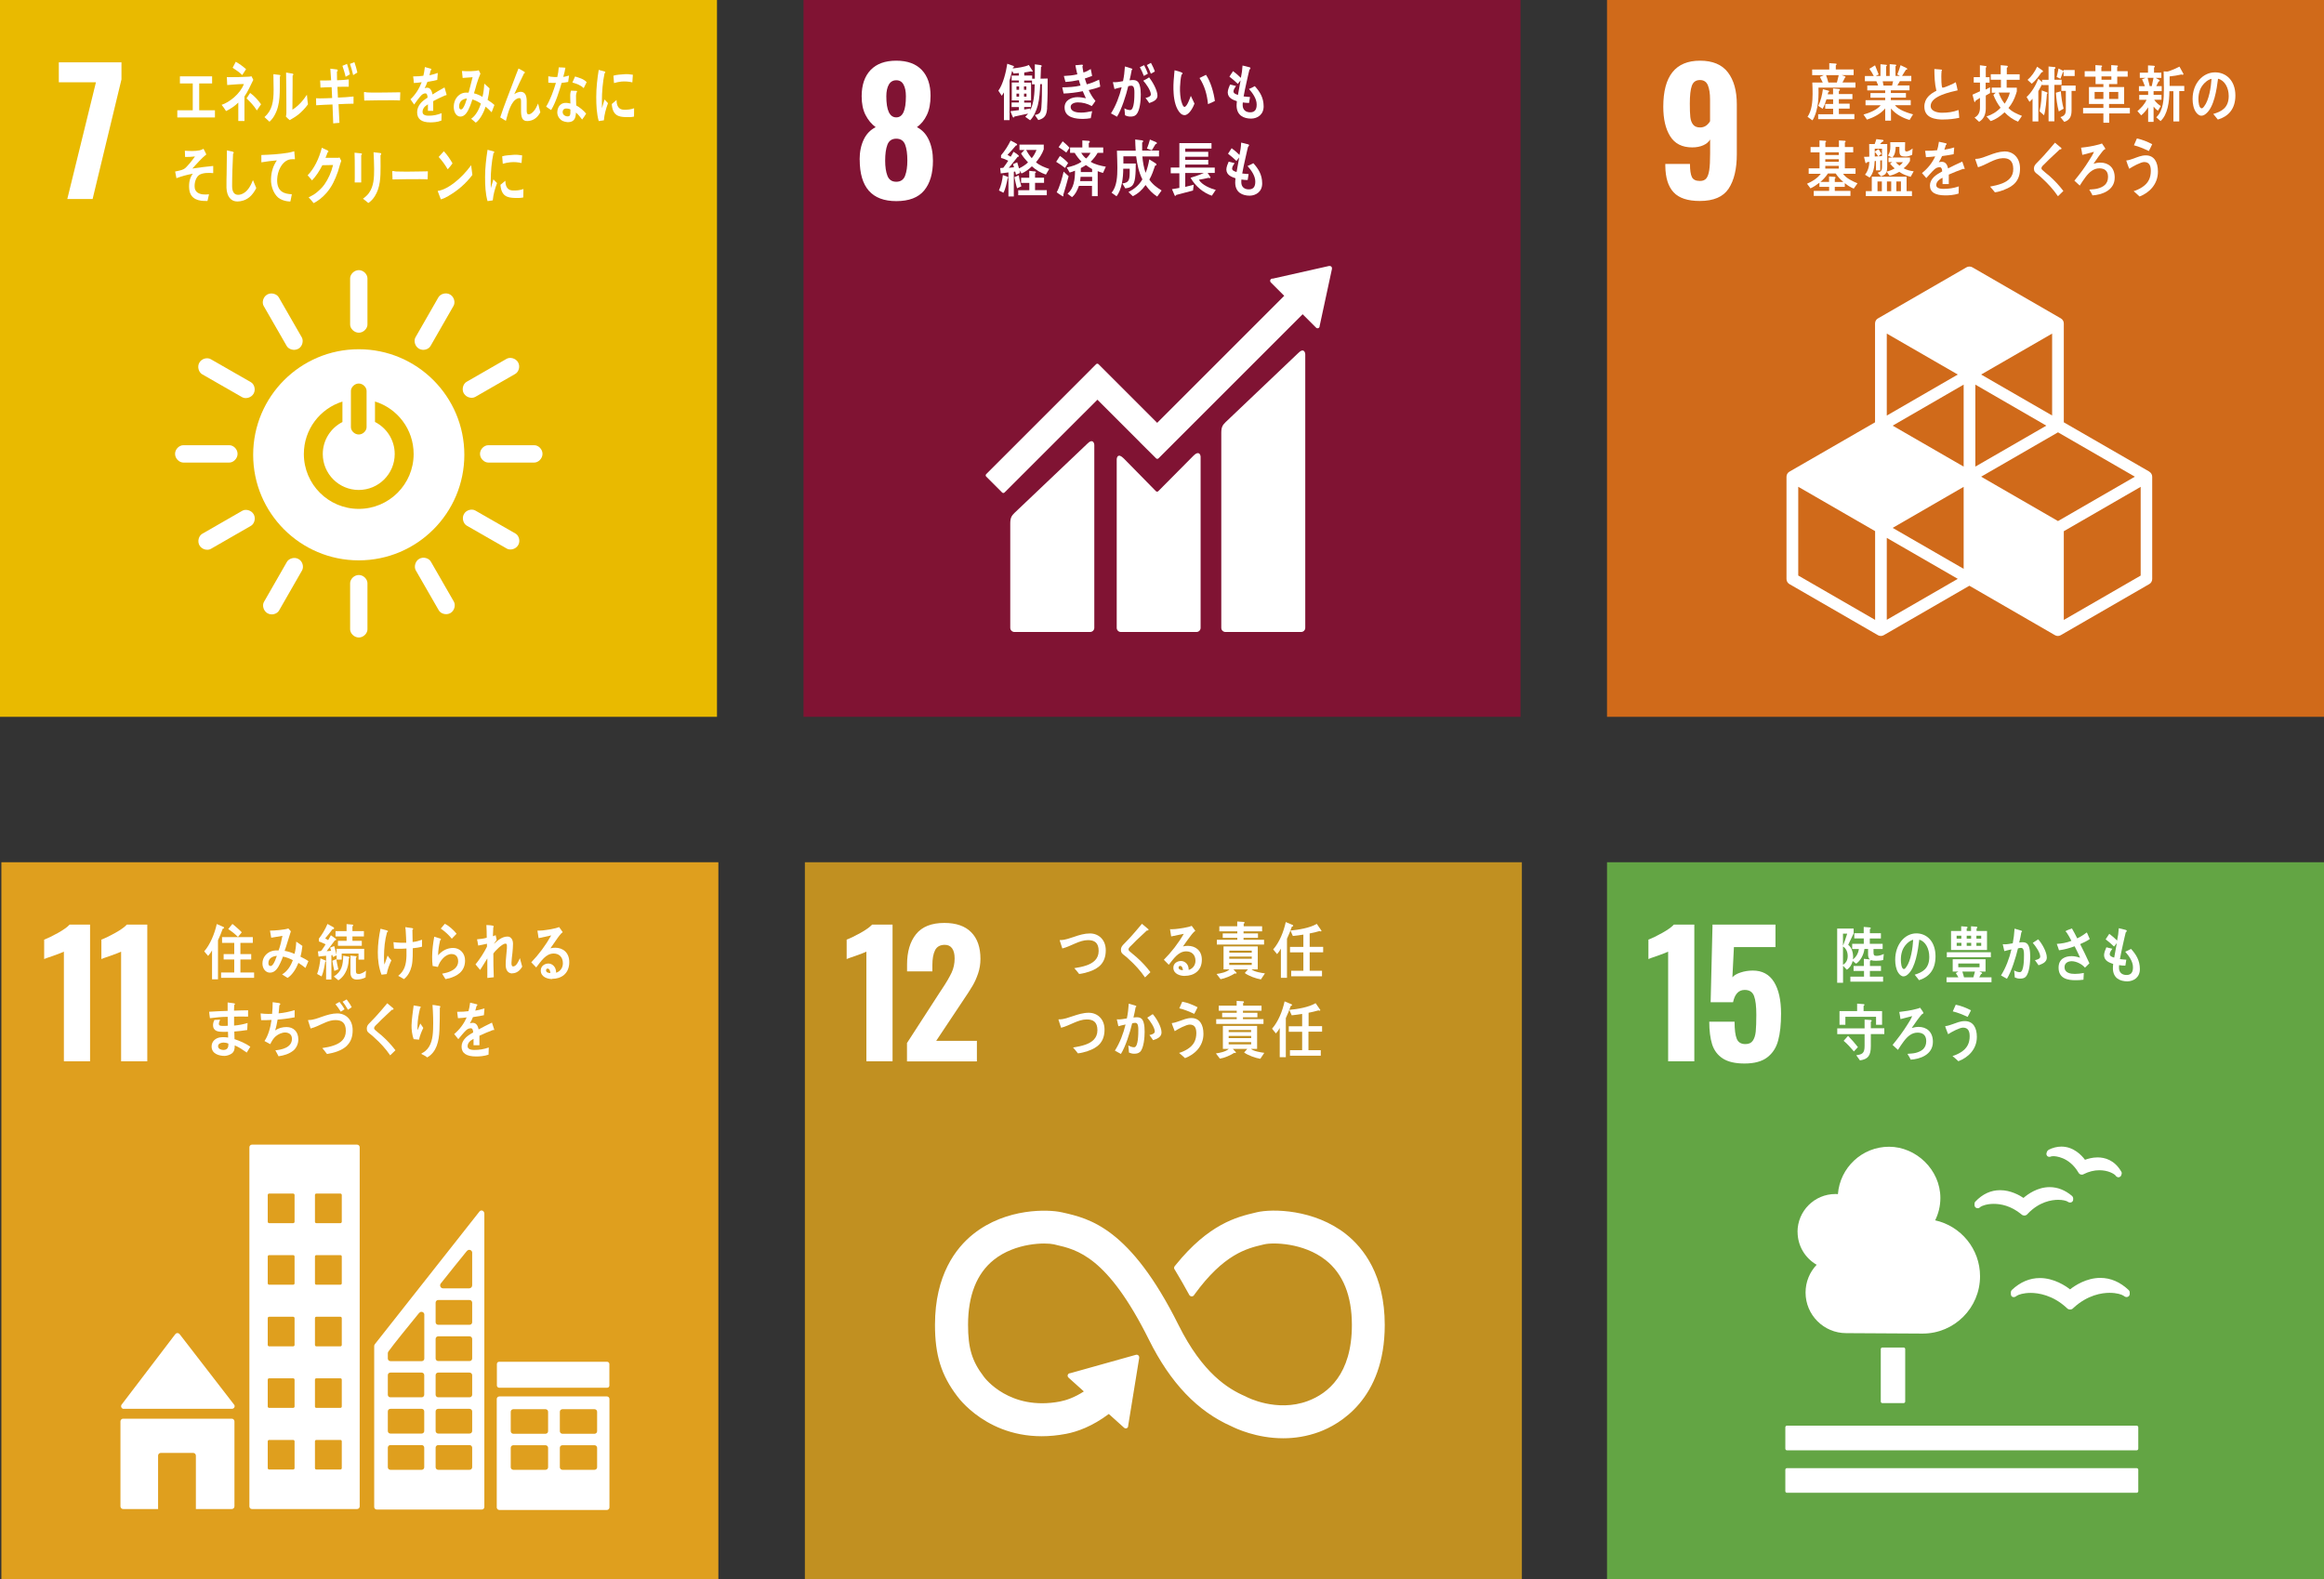 <svg xmlns="http://www.w3.org/2000/svg" id="_&#x30EC;&#x30A4;&#x30E4;&#x30FC;_2" data-name="&#x30EC;&#x30A4;&#x30E4;&#x30FC; 2" viewBox="0 0 320.47 217.8"><rect x="0" y="0" width="320.47" height="217.8" fill="#333333" stroke="none"/><defs><style>      .cls-1 {        fill: #c19021;      }      .cls-2 {        fill: #801333;      }      .cls-3 {        fill: #fff;      }      .cls-4 {        fill: #d06a1a;      }      .cls-5 {        fill: #63a544;      }      .cls-6 {        fill: #e9ba00;      }      .cls-7 {        fill: #df9f1e;      }    </style></defs><g id="_&#x30EC;&#x30A4;&#x30E4;&#x30FC;_1-2" data-name="&#x30EC;&#x30A4;&#x30E4;&#x30FC; 1"><g><g><rect class="cls-6" width="98.87" height="98.87"></rect><polygon class="cls-3" points="13.23 11.35 8.11 11.35 8.11 8.6 16.75 8.6 16.75 10.95 12.77 27.45 9.28 27.45 13.23 11.35"></polygon><path class="cls-3" d="M49.47,48.17c-8.04,0-14.56,6.52-14.56,14.56s6.52,14.56,14.56,14.56,14.56-6.52,14.56-14.56-6.52-14.56-14.56-14.56M48.39,53.92c0-.49.49-1.02,1.08-1.02s1.08.53,1.08,1.02v5c0,.48-.48,1.01-1.08,1.01s-1.08-.53-1.08-1.01v-5ZM49.47,70.19c-4.18,0-7.57-3.39-7.57-7.57,0-3.4,2.24-6.27,5.32-7.23v2.82c-1.61.82-2.71,2.49-2.71,4.41,0,2.74,2.22,4.96,4.96,4.96s4.96-2.22,4.96-4.96c0-1.93-1.11-3.6-2.72-4.42v-2.82c3.09.95,5.33,3.83,5.33,7.24,0,4.18-3.39,7.57-7.57,7.57"></path><path class="cls-3" d="M32.76,62.6c0-.66-.58-1.19-1.12-1.19h-6.37c-.54,0-1.13.53-1.13,1.19s.59,1.2,1.13,1.2h6.37c.53,0,1.12-.54,1.12-1.2"></path><path class="cls-3" d="M74.81,62.6c0-.66-.58-1.19-1.12-1.19h-6.37c-.54,0-1.13.53-1.13,1.19s.59,1.2,1.13,1.2h6.37c.53,0,1.12-.54,1.12-1.2"></path><path class="cls-3" d="M49.48,87.93c.66,0,1.19-.59,1.19-1.12v-6.37c0-.54-.53-1.13-1.19-1.13s-1.2.59-1.2,1.13v6.37c0,.53.54,1.12,1.2,1.12"></path><path class="cls-3" d="M71.46,75.18c.33-.57.09-1.33-.38-1.59l-5.53-3.17c-.47-.27-1.25-.1-1.57.48-.33.57-.08,1.33.38,1.6l5.53,3.17c.46.27,1.24.09,1.57-.49"></path><path class="cls-3" d="M36.89,84.59c.57.33,1.33.09,1.59-.38l3.17-5.53c.27-.47.1-1.25-.48-1.57-.57-.33-1.33-.08-1.6.38l-3.17,5.53c-.27.46-.09,1.24.49,1.57"></path><path class="cls-3" d="M62.11,84.56c.57-.33.74-1.1.48-1.57l-3.18-5.53c-.27-.47-1.03-.71-1.6-.38-.57.33-.74,1.11-.48,1.58l3.18,5.53c.27.46,1.02.7,1.6.37"></path><path class="cls-3" d="M27.51,75.23c.33.57,1.1.74,1.56.48l5.53-3.18c.47-.27.71-1.03.38-1.6-.33-.57-1.11-.75-1.57-.48l-5.53,3.18c-.46.27-.7,1.02-.37,1.6"></path><path class="cls-3" d="M49.48,45.89c.66,0,1.19-.59,1.19-1.12v-6.38c0-.54-.53-1.13-1.19-1.13s-1.2.59-1.2,1.13v6.38c0,.53.54,1.12,1.2,1.12"></path><path class="cls-3" d="M34.97,54.3c.33-.57.09-1.33-.38-1.59l-5.53-3.17c-.47-.27-1.24-.1-1.57.48-.33.57-.08,1.33.38,1.6l5.53,3.17c.46.26,1.24.09,1.57-.49"></path><path class="cls-3" d="M57.78,48.1c.57.33,1.33.09,1.59-.38l3.17-5.53c.27-.47.1-1.24-.48-1.57-.57-.33-1.33-.08-1.6.38l-3.17,5.53c-.26.46-.09,1.24.49,1.57"></path><path class="cls-3" d="M41.14,48.11c.57-.33.74-1.1.48-1.57l-3.18-5.53c-.27-.47-1.03-.71-1.6-.38-.57.33-.75,1.11-.48,1.57l3.18,5.53c.27.46,1.02.7,1.6.37"></path><path class="cls-3" d="M63.97,54.27c.33.57,1.1.74,1.56.48l5.53-3.18c.47-.27.71-1.03.38-1.6-.33-.57-1.11-.75-1.58-.48l-5.53,3.18c-.46.27-.7,1.02-.37,1.6"></path><polygon class="cls-3" points="24.45 16.2 24.45 15.21 26.58 15.21 26.58 11.51 24.81 11.51 24.81 10.53 29.25 10.53 29.25 11.51 27.47 11.51 27.47 15.21 29.64 15.21 29.64 16.2 24.45 16.2"></polygon><path class="cls-3" d="M33.71,13.33v1.03c0,.78,0,1.56,0,2.33h-.85c0-.85,0-1.69,0-2.54-.45.46-1.16.93-1.69,1.17-.19-.31-.39-.59-.61-.86,1.05-.34,2.55-1.49,3.07-2.87-.77,0-1.53.09-2.3.14-.01-.37-.03-.73-.05-1.09.99,0,1.98,0,2.97-.06.15,0,.29-.03.43-.06l.25.49c-.4.8-.75,1.63-1.24,2.33M33.41,10.36c-.41-.4-.87-.72-1.33-1.01.15-.28.29-.55.43-.83.49.27.97.62,1.42,1.02-.17.28-.34.55-.53.82M35.41,15.22c-.41-.66-.91-1.17-1.41-1.65l.49-.75c.53.36,1.09.97,1.51,1.56l-.58.85Z"></path><path class="cls-3" d="M38.59,10.58c-.04,1.96.17,3.78-.78,5.41-.18.31-.41.59-.65.8-.21-.19-.53-.49-.69-.64,1.05-.92,1.26-2.1,1.26-3.77,0-.7-.01-1.44-.03-2.15l.89.11s.07.03.07.1c0,.06-.04.11-.07.14M41.06,15.86c-.35.28-.74.49-1.11.71-.18-.16-.37-.3-.53-.5.04-.15.07-.3.07-.46v-1.17c0-1.47-.02-2.96-.04-4.43l.93.15s.07.05.07.11c0,.08-.06.13-.1.16-.01.41,0,.81,0,1.22,0,1.15-.01,2.33-.03,3.48.53-.31,1.12-.87,1.54-1.42.14-.17.27-.37.4-.56.01-.02.03-.05.05-.05.03,0,.03.1.03.12.03.4.07.78.13,1.17-.41.57-.89,1.06-1.39,1.46"></path><path class="cls-3" d="M46.68,14.36c.04.86.08,1.72.13,2.58-.29.03-.57.04-.86.08-.03-.87-.07-1.73-.1-2.61-.75.03-1.5.05-2.25.11,0-.32-.01-.65-.02-.97.17.01.34.02.51.02.57.01,1.14-.04,1.71-.05-.02-.5-.04-1-.07-1.5-.51,0-1.02.04-1.54.06,0-.32-.03-.66-.05-.98.5.01,1.01,0,1.52-.02-.03-.54-.07-1.07-.11-1.61l.91.11c.05.01.11.06.11.14,0,.08-.06.14-.11.17,0,.39.02.78.02,1.18.54-.01,1.08-.05,1.61-.12,0,.34,0,.67,0,1.01-.52,0-1.04,0-1.56.02.02.49.04.99.07,1.48.72-.03,1.44-.07,2.15-.15,0,.33,0,.66,0,.99-.69,0-1.4.04-2.09.07M47.66,10.59c-.11-.52-.28-1.01-.44-1.51l.63-.27c.16.46.29.95.4,1.44l-.59.34ZM48.7,10.36c-.13-.53-.26-1.05-.44-1.55l.61-.24c.17.49.3.92.41,1.43l-.58.36Z"></path><path class="cls-3" d="M55.17,13.86c-.41-.03-.73-.03-1.06-.03-.38,0-2.98,0-3.88.04-.01-.35-.03-.79-.04-1.05,0-.13.05-.14.09-.13.12.04.35.05.41.06.43.03.9.02,1.4.02,1.03,0,1.96-.03,3.11-.04-.02.35-.03.79-.04,1.14"></path><path class="cls-3" d="M61.54,13.17s-.06-.02-.09-.04c-.44.18-1.3.59-1.71.82v1.34h-.73c0-.13,0-.26,0-.41v-.49c-.49.28-.74.64-.74,1.04,0,.35.28.53.84.53.61,0,1.16-.1,1.79-.35l-.03,1.02c-.54.22-1.14.25-1.54.25-1.21,0-1.81-.46-1.81-1.4,0-.45.17-.87.5-1.26.21-.24.52-.49.94-.75-.01-.39-.11-.59-.29-.59-.23,0-.44.11-.63.33-.12.14-.28.32-.48.59-.23.31-.37.52-.45.62-.11-.16-.28-.39-.51-.72.69-.65,1.2-1.45,1.55-2.36-.32.05-.69.09-1.08.11-.02-.33-.06-.64-.1-.91.58,0,1.05-.03,1.41-.09.07-.25.14-.65.21-1.2l.83.23s.07.05.07.1c0,.05-.03.1-.1.13-.03.15-.09.38-.17.67.28-.04.7-.18,1.15-.32l-.07.96c-.34.09-.79.18-1.36.27-.09.26-.23.58-.38.87.15-.05.27-.06.35-.06.37,0,.62.3.73.93.49-.31,1.05-.64,1.66-.97l.28.98c0,.07-.02.11-.07.11"></path><path class="cls-3" d="M67.81,15.5c-.27-.27-.55-.56-.84-.79-.27.81-.79,1.82-1.36,2.21l-.64-.54c.61-.41,1.07-1.22,1.34-2.1-.37-.25-.76-.45-1.17-.56-.1.31-.2.62-.32.91-.29.73-.68,1.46-1.35,1.45-.55-.01-.92-.64-.9-1.4.02-.98.61-1.65,1.25-1.84.26-.08.54-.08.8-.06.15-.61.39-1.48.55-2.13l-1.37.1-.1-.96h.07c.46.06,1.85.05,2.24-.1.07.16.16.31.24.46-.21.54-.37.92-.53,1.47-.12.42-.22.84-.36,1.25.41.1.79.26,1.17.49.15-.58.22-1.22.25-1.83.25.22.49.43.73.66-.06.54-.14,1.08-.27,1.59.32.21.64.42.94.7-.12.34-.25.68-.39,1.02M63.31,14.65c0,.23.06.44.24.44.12,0,.2-.05.28-.16.22-.27.45-.97.56-1.34-.46.03-1.06.29-1.08,1.06"></path><path class="cls-3" d="M72.66,16.69c-.88,0-.81-1.03-.81-1.84v-.8c0-.24,0-.52-.24-.52-.06,0-.12.02-.18.03-.99.33-1.37,2.03-1.67,3.11-.26-.16-.52-.32-.78-.48.27-.84.57-1.65.88-2.47.35-.92.69-1.84,1.05-2.75.2-.51.38-1.03.59-1.52.24.13.61.31.83.47.03.02.05.04.05.08,0,.07-.06.11-.11.11-.44.86-.84,1.76-1.24,2.64-.04.09-.08.16-.12.24.27-.17.57-.32.88-.33.64,0,.84.55.84,1.28,0,.44,0,.87,0,1.31,0,.22.03.52.25.52.29,0,.53-.22.74-.46.27-.31.39-.64.58-1.03.11.4.21.8.31,1.21-.44.82-1.05,1.2-1.84,1.21"></path><path class="cls-3" d="M78.37,11.3c-.32.06-.6.1-.92.13-.34,1.17-.8,2.68-1.45,3.75-.23-.14-.46-.31-.69-.47.59-.98,1.02-2.2,1.35-3.28-.32.02-.73,0-1.05-.03,0-.29,0-.58,0-.88.11.03.23.04.35.06.29.03.59.06.89.04.12-.49.16-.85.2-1.33.35,0,.67.03.92.05-.04.29-.19.92-.3,1.27.27-.03.53-.12.8-.19-.03.29-.08.58-.12.88M80.26,16.47c-.26-.34-.53-.69-.84-.95,0,.1,0,.19-.02.28-.07.88-.6,1.08-1.2,1.04-.21-.02-.42-.07-.62-.16-.39-.2-.78-.68-.73-1.28.07-.87.64-1.26,1.27-1.21.18.01.37.05.54.09,0-.41-.05-.8-.03-1.2.01-.21.04-.39.11-.58.2,0,.4.02.6.03.04,0,.24-.03.23.08,0,.02,0,.03,0,.03-.09.15-.13.34-.14.52-.02.46.03.92.03,1.38.47.25,1,.69,1.37,1.13-.17.28-.35.56-.55.81M78.66,15.1c-.14-.09-.3-.12-.47-.13-.25-.02-.57.04-.6.45-.03.39.34.61.6.63.25.02.43-.03.46-.39.01-.18.01-.36.01-.54M80.49,12.16c-.45-.45-1.01-.61-1.56-.78l.37-.83c.55.18,1.15.31,1.6.78l-.41.83Z"></path><path class="cls-3" d="M34.37,27.21c-.49.4-1.08.58-1.65.58-.88,0-1.44-.69-1.49-1.89-.01-.16,0-.32,0-.48,0-.46,0-.92.02-1.38.02-1.1.03-2.2.04-3.3.19.03.39.08.59.13.08.02.17.02.24.06.05.03.11.06.11.13,0,.07-.05.12-.09.14-.07,1.48-.13,2.97-.13,4.45,0,.76.25,1.22.83,1.22.27,0,.54-.09.79-.25.57-.33.97-1.05,1.25-1.78l.46,1.1c-.23.47-.6.98-.96,1.27"></path><path class="cls-3" d="M40.57,21.96s-.05-.01-.08-.01c-.27,0-.57.02-.84.14-.79.35-1.39,1.46-1.43,2.65-.06,1.76,1.06,2.01,2.02,2.05-.06.33-.12.67-.2,1-.04,0-.09,0-.13,0-.42-.02-.91-.14-1.3-.36-.73-.41-1.29-1.59-1.24-2.75.04-1.03.3-1.81.81-2.56-.72.06-1.43.15-2.14.27,0-.34-.01-.68,0-1.01,1.23-.04,2.45-.11,3.68-.31.29-.05.57-.12.86-.21.01.13.09.97.09,1.04,0,.07-.05.08-.09.08"></path><path class="cls-3" d="M46.91,22.62c-.1.34-.19.69-.3,1.02-.42,1.2-.85,2.11-1.59,2.97-.53.6-1.13,1.09-1.77,1.41-.22-.27-.45-.55-.69-.8.35-.18.71-.36,1.03-.61.4-.33.8-.68,1.13-1.14.55-.78.95-1.67,1.21-2.71l-1.48.03c-.39.77-.87,1.52-1.42,2.09-.2-.23-.4-.48-.61-.7.92-.94,1.57-2.3,1.96-3.8l.83.39s.08.07.08.13c0,.08-.07.12-.12.12-.09.25-.17.52-.29.75.53,0,1.07,0,1.6,0,.11,0,.23,0,.34-.05.08.16.17.3.24.46-.05.15-.1.3-.15.44"></path><path class="cls-3" d="M49.81,21.39v.36c0,1.14,0,2.28,0,3.42h-.9c0-.21.01-.43.01-.63v-1.25c0-.75,0-1.49-.03-2.23l.95.1s.07.03.07.08c0,.08-.06.13-.11.16M52.47,21.4c0,.52.01,1.02.01,1.54,0,1.49-.03,2.93-.81,4.15-.24.37-.53.68-.88.91-.23-.19-.49-.42-.74-.59.29-.21.62-.49.84-.81.66-.94.7-2.07.7-3.27,0-.78-.04-1.56-.08-2.33l.95.11c.05,0,.11.04.11.12s-.05.14-.1.17"></path><path class="cls-3" d="M58.97,24.74c-.4-.03-.72-.03-1.05-.03-.38,0-2.89,0-3.79.04-.01-.34-.04-.77-.04-1.03,0-.13.05-.14.09-.13.12.03.35.05.41.06.43.02,1.28.02,1.77.02,1.03,0,1.49-.03,2.64-.04-.02.34-.03.77-.03,1.11"></path><path class="cls-3" d="M61.88,27.01c-.35.21-.71.38-1.09.49-.04-.11-.43-1.14-.43-1.14,0-.04.03-.04.05-.04.09,0,.18-.02.27-.05.69-.18,1.36-.59,1.98-1.07.84-.65,1.62-1.47,2.31-2.41.05.45.11.89.17,1.34-.96,1.26-2.06,2.17-3.26,2.87M61.73,23.34c-.37-.63-.78-1.2-1.24-1.69.24-.25.47-.53.71-.79.45.47.84,1.04,1.2,1.67-.2.31-.43.56-.66.82"></path><path class="cls-3" d="M67.95,27.64c-.24.03-.48.06-.72.1-.3-1.06-.34-2.21-.34-3.33,0-1.26.15-2.52.34-3.75l.58.15c.09.03.2.04.28.08.04.02.07.04.07.11s-.06.11-.11.11c-.27,1.23-.38,2.62-.38,3.89,0,.32.01.63.01.95.12-.4.23-.81.36-1.21.16.17.33.35.5.51-.29.79-.5,1.49-.59,2.38M72.17,27.23c-.37.09-.84.09-1.21.07-.95-.03-1.83-.2-1.95-1.81.22-.19.45-.38.68-.56,0,.91.39,1.32,1,1.34.49.02,1.02-.02,1.49-.2,0,.38-.01.76-.02,1.15M71.93,22.49c-.51-.12-1.01-.16-1.54-.11-.36.03-.71.11-1.06.21-.03-.32-.05-.71-.08-1.03.49-.15,1-.15,1.5-.2.42-.04.83,0,1.25.07-.02.35-.04.7-.08,1.06"></path><path class="cls-3" d="M83.26,16.6c-.23.03-.46.06-.7.1-.29-1.06-.34-2.2-.34-3.32,0-1.25.14-2.51.34-3.74l.56.15c.08.03.19.04.28.08.04.02.07.04.07.11s-.06.11-.1.11c-.26,1.23-.37,2.61-.37,3.88,0,.32.01.63.01.95.12-.4.23-.8.35-1.2.16.17.32.34.48.51-.28.78-.49,1.49-.57,2.37M87.43,16.08c-.36.09-.82.09-1.18.07-.92-.03-1.78-.2-1.89-1.8.22-.19.44-.38.66-.56,0,.91.37,1.32.97,1.34.47.02,1-.02,1.45-.2,0,.38,0,.76-.01,1.15M87.19,11.36c-.5-.12-.99-.15-1.49-.11-.35.03-.69.11-1.03.21-.03-.32-.05-.71-.08-1.02.48-.15.97-.15,1.46-.2.41-.04.81,0,1.22.07-.02.35-.04.7-.07,1.05"></path><path class="cls-3" d="M27.41,24.18c-.39.29-.66,1.1-.55,1.77.13.8,1.03.89,1.5.88.15,0,.3-.02.46-.03-.07.31-.14.61-.21.92h-.14c-.91.02-2.23-.13-2.38-1.65-.09-.93.14-1.67.5-2.11-.76.14-1.53.34-2.26.62-.05-.31-.12-.61-.18-.92.39-.1.82-.14,1.2-.34.39-.2,1.23-1.31,1.54-1.74-.46.05-.92.08-1.37.07,0-.29-.01-.58-.03-.86.68.04,1.38.08,2.06-.06.18-.04.35-.12.51-.21.14.25.27.52.39.78-.67.53-1.33,1.3-1.93,1.95.96-.15,1.92-.27,2.88-.36,0,.33,0,.66,0,.99-.57-.06-1.47-.08-1.99.29"></path></g><g><rect class="cls-2" x="110.8" width="98.87" height="98.87"></rect><path class="cls-3" d="M118.54,22.01c0-1.05.19-1.97.56-2.75.37-.78.92-1.35,1.65-1.72-.57-.42-1.04-.98-1.4-1.69-.36-.71-.53-1.56-.53-2.57,0-1.55.41-2.76,1.23-3.62.82-.86,2-1.29,3.54-1.29s2.71.43,3.52,1.28c.81.85,1.21,2.04,1.21,3.56,0,1.06-.17,1.94-.51,2.65-.34.71-.8,1.27-1.37,1.68.73.37,1.28.96,1.65,1.77.37.81.56,1.76.56,2.86,0,1.75-.4,3.12-1.21,4.1-.81.98-2.09,1.47-3.84,1.47-3.37,0-5.05-1.91-5.05-5.73M124.81,24.23c.21-.55.31-1.24.31-2.08,0-.93-.1-1.67-.31-2.21-.21-.54-.62-.81-1.22-.81s-1.01.28-1.22.83c-.21.55-.31,1.28-.31,2.2,0,.84.1,1.53.31,2.08.21.55.62.83,1.22.83s1.01-.28,1.22-.83M124.92,13.28c0-.68-.11-1.22-.33-1.62-.22-.4-.55-.59-1-.59s-.79.2-1.02.59c-.23.4-.35.94-.35,1.62,0,1.94.46,2.91,1.37,2.91s1.33-.97,1.33-2.91"></path><path class="cls-3" d="M179.08,48.64l-10.09,9.6c-.38.38-.58.66-.58,1.44v26.92c0,.32.26.57.58.57h10.43c.32,0,.57-.26.57-.57v-37.72c0-.32-.25-.9-.91-.24"></path><path class="cls-3" d="M149.99,61.15l-10.1,9.6c-.38.38-.58.66-.58,1.44v14.41c0,.31.26.57.58.57h10.43c.32,0,.58-.26.58-.57v-25.21c0-.32-.25-.9-.91-.24"></path><path class="cls-3" d="M183.67,36.99c0-.08-.02-.16-.09-.22-.05-.05-.12-.08-.19-.08h-.06s-.08,0-.08,0l-7.73,1.74h-.14c-.06.03-.11.05-.15.09-.11.12-.11.3,0,.42l.09.09,1.77,1.77-17.52,17.52-8.09-8.09c-.09-.09-.24-.09-.33,0l-2.19,2.2s0,0,0,0l-12.97,12.97c-.09.09-.09.24,0,.33l2.2,2.2c.09.09.24.09.33,0l12.81-12.8,5.87,5.87s0,.02.02.03l2.2,2.19c.09.09.24.09.33,0l19.88-19.88,1.85,1.85c.11.12.3.12.41,0,.05-.05.08-.12.08-.19v-.02s1.7-7.89,1.7-7.89v-.09Z"></path><path class="cls-3" d="M164.59,62.84l-4.88,4.92c-.09.08-.23.07-.31-.01l-4.43-4.51c-.81-.81-.98-.15-.98.16v23.2c0,.31.25.57.57.57h10.43c.32,0,.57-.26.57-.57v-23.58c0-.32-.25-.9-.97-.18"></path><path class="cls-3" d="M144.4,14.88c-.06,1.02-.35,1.45-1.22,1.68l-.48-.7c.61-.12.84-.28.9-1.04.08-1.06.08-2.14.08-3.21h-.24c-.04.99-.09,1.98-.33,2.92-.19.71-.56,1.58-1.06,2.06l-.67-.48c.13-.15.28-.28.39-.44-.63.14-1.26.26-1.9.41,0,.07-.04.13-.11.13-.06,0-.1-.06-.12-.12l-.31-.75c.39-.04.78-.1,1.17-.15v-.42h-1v-.63h1v-.29h-.98v-2.47h.97v-.28h-.99v-.67h.99v-.35c-.24.02-.48.03-.72.06l-.2-.37c-.09.33-.17.67-.26,1-.02.06-.1.31-.1.36v5.44h-.77v-3.82c-.09.16-.19.31-.3.46l-.47-.7c.65-.89,1.06-2.57,1.23-3.72l.86.31s.07.06.07.1c0,.07-.09.1-.14.11l-.03.13c.56-.06,1.73-.21,2.21-.48l.54.84c0,.07-.05.09-.1.09-.04,0-.09-.01-.13-.05-.31.07-.63.11-.94.16v.42h1.09v.43h.37v-1.98l.81.11s.14.04.14.12c0,.07-.05.12-.1.14-.01.53-.03,1.08-.06,1.61.33,0,.65-.02.98-.02,0,1.34,0,2.68-.08,4.02M140.53,11.92h-.36v.46h.36v-.46ZM140.53,12.91h-.36v.42h.36v-.42ZM141.53,11.92h-.33v.46h.33v-.46ZM141.55,12.91h-.34v.42h.34v-.42ZM142.31,11.62v-.51h-1.08v.28h.95v2.47h-.95v.29h.94v.61h-.94v.35c.29-.04.57-.1.86-.15l-.04.29c.54-1.04.61-2.43.63-3.62h-.37Z"></path><path class="cls-3" d="M150.12,12.41c.25.56.56,1.07.94,1.51-.16.25-.33.48-.51.71-.63-.35-1.27-.51-1.96-.51-.3,0-.95.14-.95.61,0,.75,1,.8,1.46.8.53,0,.99-.1,1.5-.2-.07.32-.13.64-.19.97-.36.06-.71.1-1.06.1-.92,0-2.55-.12-2.55-1.58,0-1.06,1.03-1.42,1.78-1.42.44,0,.74.07,1.16.15-.14-.32-.3-.64-.43-.97-.83.17-1.79.29-2.64.32l-.19-.85c.84-.02,1.69-.05,2.52-.25-.09-.26-.17-.51-.24-.76-.61.13-1.22.23-1.84.26-.08-.27-.15-.55-.22-.82.62-.03,1.24-.08,1.86-.23-.11-.41-.19-.83-.27-1.25.3-.02.6-.06.89-.08h.03c.05,0,.12.03.12.1,0,.05-.04.1-.07.14.04.28.08.56.14.84.35-.1.69-.28,1.01-.48.06.31.13.63.19.95-.33.13-.67.25-1.01.36.08.27.17.53.27.8.58-.14,1.15-.38,1.7-.64.06.32.1.64.16.96-.51.21-1.05.35-1.58.47"></path><path class="cls-3" d="M156.67,15.82c-.22.23-.53.26-.82.26-.24,0-.49-.07-.71-.18-.03-.32-.05-.64-.09-.96.25.15.52.24.8.24.59,0,.58-1.91.58-2.39,0-.35,0-.97-.41-.97-.14,0-.29.03-.44.07-.29,1.23-.91,3.2-1.55,4.21-.28-.15-.54-.32-.83-.46.67-1.04,1.17-2.36,1.47-3.61-.34.07-.67.15-.99.25-.02-.09-.21-.91-.21-.91,0-.04.05-.05.07-.05.06,0,.12.02.19.02.37,0,.75-.08,1.13-.15.14-.66.22-1.34.26-2.02.22.05.43.12.64.19.09.03.2.06.3.1.04.02.09.04.09.1,0,.05-.05.08-.09.09-.09.48-.18.96-.3,1.43.15-.02.29-.04.44-.04.49,0,.79.15.96.72.12.38.15.88.15,1.29,0,.77-.11,2.23-.63,2.76M157.73,10.47c-.16-.43-.34-.82-.55-1.2l.59-.28c.2.37.36.76.52,1.17l-.55.31ZM158.47,14.21c-.16-.25-.33-.48-.51-.7.21-.04.74-.17.74-.49,0-.54-.71-1.53-1.05-1.89.28-.14.55-.29.81-.46.43.55,1.15,1.76,1.15,2.53,0,.64-.73.87-1.15,1.02M158.7,10.17c-.15-.42-.34-.82-.55-1.2l.56-.3c.21.38.4.77.54,1.19l-.56.31Z"></path><path class="cls-3" d="M163.39,15.88c-.21.01-.41-.07-.58-.22-.66-.62-.91-1.82-.97-2.76-.06-.78-.03-1.56.05-2.33.02-.3.04-.59.08-.88.23.05.84.22,1.04.34.03.02.06.05.06.09,0,.09-.08.15-.14.17-.13.44-.19,1.25-.21,1.72-.02.36,0,.71.03,1.08.03.37.1.78.23,1.12.05.16.18.54.36.53.35-.02.73-1.16.87-1.52l.5,1.06c-.19.58-.75,1.56-1.33,1.6M166.58,14.36c-.14-1.36-.46-2.49-1.17-3.6.3-.14.58-.3.89-.44.64.94,1.07,2.43,1.23,3.61-.31.16-.62.3-.94.43"></path><path class="cls-3" d="M172.54,16.36c-1.02,0-2-.42-2.02-1.79,0-.2.02-.41.04-.61-.53-.19-1.24-.42-1.26-1.21,0-.34.19-.79.32-1.09.27.06.55.14.82.2-.12.17-.35.5-.35.75,0,.3.42.42.62.48.12-.67.25-1.33.36-2-.13.16-.25.32-.38.48-.37-.37-.76-.69-1.16-1,.16-.26.33-.51.5-.76.39.29.75.6,1.08.93.12-.55.2-1.13.23-1.7.23.04.47.11.7.17.09.02.2.04.29.08.05.02.1.04.1.11,0,.09-.09.18-.14.22-.05.19-.1.39-.14.58-.09.4-.18.8-.27,1.2-.14.63-.28,1.26-.39,1.9.29.05.59.05.88.08l-.13.82c-.28,0-.57-.03-.86-.07-.02.13-.02.25-.02.37,0,.71.5,1,1.05.99.62,0,.89-.38.88-1.09,0-.81-.59-1.59-1.06-2.13.28-.11.54-.24.8-.39.7.77,1.21,1.58,1.22,2.76.02,1.14-.82,1.71-1.72,1.72"></path><path class="cls-3" d="M138.95,24.61c-.13.61-.29,1.48-.59,1.98l-.61-.32c.28-.62.48-1.43.54-2.13l.66.25c.05.02.08.06.08.12,0,.04-.05.08-.08.09M144.22,24.08c-.69-.24-1.36-.62-1.93-1.14-.44.43-.88.75-1.42.99l-.3-.45.09.37c-.18.1-.37.17-.56.25-.04-.14-.08-.3-.11-.44l-.19.03v3.41h-.74v-3.32c-.36.04-.71.1-1.06.14l-.08-.74c.14-.02.29,0,.43-.04.24-.3.46-.64.68-.97-.32-.16-.64-.3-.99-.38v-.37c.52-.6.96-1.3,1.32-2.03.25.11.5.25.74.39.06.03.16.09.16.18,0,.09-.12.11-.17.11-.38.44-.75.88-1.16,1.29.15.09.29.18.44.26.14-.22.27-.45.39-.69.12.07.74.46.74.6,0,.09-.11.11-.16.09-.41.51-.81,1.03-1.23,1.53.24-.02.48-.06.72-.08-.04-.14-.09-.3-.14-.43.19-.08.39-.16.58-.25.09.28.17.56.25.84.4-.19.91-.5,1.24-.83-.35-.38-.69-.77-.96-1.23l.47-.48h-.69v-.74h3.35v.64c-.21.64-.67,1.31-1.07,1.79.44.42,1.27.74,1.82.92-.16.25-.31.53-.46.79M140.25,25.97c-.16-.5-.26-1.03-.37-1.54l.6-.25c.09.52.2,1.03.36,1.52l-.59.27ZM140.41,26.94v-.7h1.53v-1.01h-1.13v-.71h1.12v-.96c.19.02.39.04.59.07.08,0,.17,0,.26.03.03,0,.07.03.07.08,0,.07-.06.12-.12.14v.63h1.24v.71h-1.24v1.01h1.62v.7h-3.94ZM141.51,20.68c.2.42.47.8.76,1.14.26-.31.51-.74.66-1.14h-1.42Z"></path><path class="cls-3" d="M146.86,23.16c-.39-.3-.79-.59-1.22-.84l.52-.81c.3.18.89.69,1.13.97l-.43.69ZM146.61,26.88s.04.09.04.13-.04.08-.07.08c-.06,0-.77-.49-.87-.56.41-.72.77-2.02.96-2.86l.69.64c-.24.87-.47,1.72-.74,2.57M147.03,21.04c-.34-.26-.69-.53-1.05-.74l.56-.81c.23.19.77.66.94.9l-.44.65ZM152.09,23.85c-.24-.07-.49-.14-.72-.24v3.45h-.79v-1.42h-1.8c-.24.63-.46,1.14-.95,1.55l-.62-.47c.88-.75,1.03-1.99,1.03-3.18-.24.1-.49.2-.74.26l-.4-.7c.68-.15,1.44-.36,2.04-.8-.36-.36-.68-.77-.95-1.22h-.63v-.74h1.69v-.97l.9.06c.06,0,.13.06.13.14,0,.08-.08.13-.14.14v.63h1.99v.74h-.77c-.26.47-.6.87-.96,1.23.51.36,1.5.59,2.09.68l-.39.86ZM150.59,24.39h-1.58c-.01.2-.04.4-.06.59h1.65v-.59ZM150.59,23.32c-.28-.17-.57-.35-.84-.55-.23.15-.46.28-.71.41,0,.19,0,.37,0,.55h1.56v-.41ZM149.09,21.08c.19.3.41.58.68.78.24-.2.45-.48.61-.78h-1.29Z"></path><path class="cls-3" d="M159.57,27.11c-.67-.44-1.11-.9-1.6-1.59-.47.67-1.07,1.22-1.76,1.54l-.6-.57c.78-.41,1.43-.91,1.92-1.75-.49-.98-.72-2.06-.86-3.18h-1.76v.04c0,.32,0,.63,0,.95h1.71c-.01.65-.01,1.3-.09,1.95-.14,1.05-.47,1.39-1.36,1.48l-.4-.68c.88-.1.99-.45,1.01-1.44v-.59s-.89,0-.89,0c0,1.22-.19,2.9-.93,3.8l-.68-.49c.75-.86.8-2.3.8-3.46,0-.78-.04-1.56-.06-2.34h2.59c-.04-.51-.06-1.03-.07-1.54l.95.12c.05,0,.15.03.15.12,0,.08-.08.15-.14.18,0,.21,0,.4,0,.61,0,.16,0,.34,0,.5h2.32v.81h-2.29c.06.78.2,1.54.44,2.26.24-.55.41-1.25.51-1.86l.91.57s.09.1.09.16c0,.09-.15.13-.2.14-.22.67-.45,1.33-.79,1.92.44.67,1.07,1.12,1.69,1.5l-.61.85ZM159.35,19.87c-.17.29-.34.58-.52.86l-.67-.23c.16-.41.3-.82.41-1.25l.84.35c.05.03.12.07.12.15,0,.09-.12.13-.18.14"></path><path class="cls-3" d="M167.12,27c-1.18-.41-2.24-1.26-2.95-2.48.62-.2,1.24-.39,1.84-.66h-2.57v1.92l1.17-.3-.1.8c-.77.2-1.55.4-2.32.61-.02.06-.07.13-.13.13-.03,0-.06-.03-.08-.06l-.37-.87c.34-.06.69-.1,1.02-.17v-2.02h-1.19v-.79h1.19v-3.37h4.43v.75h-3.62v.45h3.17v.68h-3.17v.43h3.17v.65h-3.17v.42h4.07v.73h-.98l.39.6c0,.07-.06.12-.11.12-.05,0-.1-.02-.14-.05-.45.11-.9.2-1.35.27.43.74,1.62,1.22,2.33,1.4l-.54.8Z"></path><path class="cls-3" d="M172.35,26.99c-1.01,0-2-.42-2.02-1.79,0-.2.02-.41.04-.61-.53-.19-1.24-.42-1.26-1.21,0-.34.19-.79.32-1.08.28.06.55.14.82.2-.12.17-.35.5-.35.75,0,.3.42.42.62.47.12-.67.25-1.33.36-2-.13.16-.25.32-.38.48-.37-.36-.76-.69-1.16-1,.16-.25.33-.51.5-.76.39.29.75.6,1.08.93.12-.55.21-1.13.23-1.7.23.04.47.11.7.17.09.02.2.04.29.08.05.02.1.04.1.11,0,.09-.09.18-.14.22-.05.19-.1.39-.14.58-.09.4-.17.8-.27,1.2-.14.63-.28,1.26-.39,1.9.29.05.59.05.88.08l-.13.82c-.28,0-.57-.02-.86-.07-.02.13-.02.25-.02.37,0,.71.5,1,1.05.99.62,0,.89-.38.88-1.09,0-.81-.6-1.6-1.07-2.13.27-.11.54-.25.8-.39.7.77,1.21,1.58,1.22,2.76.02,1.14-.82,1.7-1.72,1.72"></path></g><g><rect class="cls-4" x="221.6" width="98.87" height="98.87"></rect><path class="cls-3" d="M230.77,26.51c-.74-.8-1.11-2.01-1.13-3.62v-.28h3.4c0,.85.09,1.46.27,1.82.18.36.55.53,1.11.53.39,0,.68-.12.87-.35.19-.23.33-.62.41-1.15.08-.53.12-1.31.12-2.31v-1.91c-.2.34-.52.61-.95.8-.43.19-.94.29-1.51.29-1.4,0-2.41-.51-3.05-1.54-.64-1.02-.95-2.38-.95-4.07,0-4.24,1.69-6.35,5.07-6.35,1.74,0,3.02.54,3.84,1.61.82,1.07,1.23,2.54,1.23,4.42v6.87c0,2.03-.38,3.62-1.13,4.75-.75,1.13-2.07,1.7-3.97,1.7-1.68,0-2.88-.4-3.62-1.2M235.81,16.72v-3c0-.82-.1-1.47-.3-1.96-.2-.48-.57-.72-1.09-.72-.56,0-.93.26-1.12.78-.19.52-.28,1.35-.28,2.48,0,.81.02,1.42.07,1.85.05.43.17.77.38,1.03.21.27.53.4.97.4.57,0,1.03-.29,1.37-.86"></path><path class="cls-3" d="M296.4,65.06l-11.81-6.81v-13.63c0-.29-.15-.55-.4-.7l-12.21-7.05c-.25-.14-.56-.14-.81,0l-12.21,7.05c-.25.14-.4.41-.4.7v13.63l-11.81,6.81c-.25.14-.4.41-.4.7v14.1c0,.29.15.55.4.7l12.21,7.05c.13.07.26.11.4.11s.28-.04.4-.11l11.81-6.82,11.8,6.82c.12.07.26.11.4.11s.28-.04.4-.11l12.21-7.05c.25-.14.4-.41.4-.7v-14.1c0-.29-.15-.55-.4-.7M270.78,78.46l-9.79-5.65,9.79-5.66v11.31ZM282.18,58.71l-9.79,5.65v-11.31l9.79,5.66ZM270.78,64.36l-9.79-5.65,9.79-5.66v11.31ZM273.19,65.75l10.6-6.12,10.6,6.12-10.6,6.12-10.6-6.12ZM282.98,57.31l-9.79-5.65,9.79-5.65v11.31ZM269.97,51.66l-9.79,5.66v-11.31l9.79,5.65ZM258.57,85.5l-10.6-6.12v-12.24l10.6,6.12v12.24ZM260.18,85.5v-11.31l9.79,5.65-9.79,5.65ZM295.19,79.39l-10.6,6.12v-12.24l10.6-6.12v12.24Z"></path><path class="cls-3" d="M250.76,12.1c0,.22.01.44.01.66,0,.87-.08,1.83-.33,2.66-.1.35-.3.91-.51,1.18l-.68-.49c.59-.83.7-2.1.7-3.15,0-.52-.01-1.06-.04-1.58h1.44c-.13-.26-.25-.52-.39-.77l.53-.24h-1.6v-.78h2.36v-.88l.87.06c.06,0,.14,0,.14.1,0,.06-.07.11-.11.13v.58h2.46v.78h-1.65l.47.18s.07.03.07.08-.06.08-.09.09c-.11.22-.21.45-.34.66h1.79v.71h-5.1ZM250.72,16.45v-.69h2.06v-.76h-1.09v-.66h1.09v-.64h-.92c-.14.44-.3.92-.53,1.3l-.6-.4c.34-.69.54-1.51.64-2.3l.77.21s.09.03.09.09c0,.07-.06.1-.11.1-.03.1-.06.21-.09.31h.74v-.81l.88.08s.07.06.07.11c0,.08-.1.14-.15.15v.43h1.87v.7h-1.87v.63h1.49v.68h-1.49v.75h2.14v.7h-5ZM251.81,10.37c.1.28.26.78.33,1.07-.11.04-.27.08-.37-.06h1.53c.09-.34.18-.67.25-1.01h-1.74Z"></path><path class="cls-3" d="M263.34,16.55c-.91-.25-1.93-.78-2.58-1.58v1.67h-.8v-1.69c-.6.76-1.67,1.28-2.51,1.55l-.48-.7c.75-.21,1.84-.62,2.37-1.28h-2.09v-.7h2.71v-.34h-2.03v-.64h2.03v-.37h-2.47v-.68h1.5c-.08-.2-.15-.4-.25-.59h-1.58v-.71h1.23c-.18-.35-.38-.69-.61-1l.78-.48c.17.42.34.84.5,1.26l-.41.21h.66v-1.62l.81.08s.08.02.08.08-.06.11-.11.13v1.33h.49v-1.63l.83.07s.08.04.08.09c0,.06-.07.1-.11.12v1.34h.61l-.36-.2c.16-.42.33-.84.45-1.28l.83.4s.09.06.09.13c0,.09-.13.1-.18.1-.18.29-.36.57-.54.85h1.28v.72h-1.57c-.12.2-.23.4-.35.59h1.67v.68h-2.57v.37h2.08v.64h-2.08v.34h2.74v.7h-2.18c.47.64,1.8,1.08,2.5,1.26l-.47.76ZM259.62,11.21l.11.59h1.18c.05-.2.1-.4.14-.59h-1.43Z"></path><path class="cls-3" d="M268,16.49c-1.02,0-2.64-.16-2.64-1.78,0-1.18.85-1.78,1.66-2.19-.24-.97-.27-1.99-.28-3,.21.02.43.03.65.05.11,0,.21.02.32.03.04,0,.08.03.08.08,0,.03-.03.07-.05.09-.03.26-.04.53-.04.78,0,.31,0,1.3.13,1.52.02.02.04.02.07.02.27,0,1.52-.57,1.79-.75.11.36.18.75.26,1.12-.89.21-3.72.76-3.72,2.15,0,.79,1.05.94,1.55.94.8,0,1.52-.09,2.29-.38.04.35.08.72.1,1.08-.71.15-1.44.23-2.16.23"></path><path class="cls-3" d="M273.83,13.15v1.82c0,.81-.29,1.46-.92,1.83l-.63-.58c.5-.26.75-.71.75-1.36v-1.36c-.2.14-.41.25-.61.39,0,.07-.04.18-.11.18-.04,0-.06-.04-.07-.08l-.24-.93c.35-.15.69-.31,1.03-.47v-1.2h-.86v-.75h.85v-1.64l.83.11s.08.03.08.08c0,.06-.06.12-.1.15v1.31h.52v.75h-.54v.95l.61-.31v.8c-.2.12-.4.22-.6.34M278.28,16.78c-.68-.26-1.33-.73-1.86-1.29-.56.53-1.22.99-1.92,1.21l-.57-.64c.69-.2,1.42-.63,1.94-1.2-.41-.53-.74-1.13-.99-1.77l.32-.3h-.55v-.71h1.27v-1.08h-1.4v-.76h1.37v-1.25l.86.08c.07,0,.12.03.12.13,0,.07-.09.12-.14.14v.91h1.77v.76h-1.79v1.08h1.4v.51s-.09.31-.11.36c-.23.72-.57,1.39-1.04,1.93.45.52,1.27.87,1.86,1.09l-.54.8ZM275.61,12.77c.19.56.47,1.09.82,1.53.29-.42.6-1,.72-1.53h-1.54Z"></path><path class="cls-3" d="M283.29,11.73v5h-.8v-5h-.9v-.11c-.17.32-.32.64-.51.95v4.18h-.8v-3.13c-.13.15-.27.3-.42.43l-.4-.67c.7-.64,1.25-1.58,1.62-2.52l.52.47v-.32h.89v-1.84l.83.08c.05,0,.12.03.12.1,0,.09-.08.15-.14.16v1.49h.99v.71h-.99ZM281.53,9.96c-.4.58-.83,1.16-1.36,1.59l-.58-.53c.55-.48,1-1.11,1.32-1.82l.74.52s.07.06.07.11c0,.11-.12.15-.2.14M282.26,12.95c-.05.73-.17,2.32-.4,2.95l-.62-.55c.24-.93.29-1.93.31-2.88l.75.28s.05.05.05.09c0,.05-.07.1-.09.12M283.9,15.37c-.22-.77-.34-1.76-.4-2.58l.68-.2c.06.8.18,1.62.38,2.4l-.66.38ZM284.56,10.5v-.63c0,.05-.06.07-.09.07-.11.3-.22.62-.34.92l-.52-.24c.1-.39.17-.78.25-1.17l.68.33.02.03v-.15h1.53v.83h-1.53ZM285.66,12.54v2.71c0,.86-.3,1.35-1.01,1.56l-.53-.66c.49-.14.75-.36.75-.99v-2.62h-.62v-.74h1.97v.74h-.56Z"></path><path class="cls-3" d="M290.85,15.65v1.28h-.8v-1.28h-2.8v-.76h2.8v-.55h-1.99v-2.33h1.99v-.41h-1.08v-1.03h-1.5v-.75h1.48v-.84l.84.06s.09.03.09.08c0,.05-.07.11-.11.14v.56h1.36v-.84l.84.06s.09.03.09.08c0,.05-.07.11-.11.14v.56h1.45v.75h-1.44v1.03h-1.13v.41h2.08v2.33h-2.08v.55h2.87v.76h-2.86ZM290.05,12.68h-1.21v.97h1.21v-.97ZM291.15,10.54h-1.36v.46h1.36v-.46ZM292.1,12.68h-1.26v.97h1.26v-.97Z"></path><path class="cls-3" d="M296.97,12.57v.51s1.09,0,1.09,0v.68h-1c.23.37.58.64.9.88l-.4.64c-.21-.16-.41-.35-.59-.58v2.11h-.75v-2.01c-.26.41-.6.84-.96,1.11l-.52-.59c.48-.4.98-.91,1.26-1.55h-1.01v-.68h1.23v-.51h-1.27v-.69h.82c-.12-.33-.24-.65-.39-.96l.5-.19h-.81v-.72h1.13v-1l.83.05s.11.04.11.1c0,.08-.06.13-.11.15v.7h1.01v.72h-.79l.5.28s.07.07.07.09c0,.1-.1.12-.16.12-.1.22-.21.44-.32.65h.75v.69h-1.12ZM296.15,10.73c.08.32.27,1.03.33,1.36-.14.07-.38-.27-.51-.21h.75c.09-.38.17-.76.24-1.15h-.81ZM300.51,12.58v4.17h-.81v-4.17h-.55c0,1.42-.23,3.23-1.22,4.12l-.59-.52c1-.94,1.05-2.53,1.05-3.96,0-.79-.03-1.59-.03-2.38l.48.03c.08,0,.28-.06.48-.14.34-.12,1-.41,1.22-.54l.55,1c0,.09-.06.13-.12.13-.05,0-.1-.02-.14-.05-.54.13-1.1.21-1.65.27v1.31h2.02v.71h-.67Z"></path><path class="cls-3" d="M305.83,16.49c-.22-.25-.41-.53-.63-.77,1.11-.33,2.13-.82,2.13-2.48,0-1.13-.55-2.16-1.47-2.38-.19,1.52-.56,3.93-1.66,4.82-.2.17-.41.28-.65.28-.29,0-.57-.24-.75-.51-.33-.47-.45-1.18-.45-1.8,0-2.15,1.42-3.67,3.1-3.67,1.54,0,2.8,1.15,2.8,3.19,0,1.91-1.02,2.91-2.41,3.32M303.35,12.45c-.13.38-.2.79-.2,1.2,0,.36.06,1.29.46,1.29.14,0,.26-.17.34-.28.66-.84.94-2.64,1.01-3.79-.63.14-1.35.84-1.61,1.58"></path><path class="cls-3" d="M255.61,26.01c-.43-.18-.84-.43-1.22-.75v.51h-1.38v.56h2.16v.69h-5.06v-.69h2.12v-.56h-1.34v-.57c-.39.31-.8.58-1.23.78l-.48-.64c.7-.3,1.4-.72,1.9-1.37h-1.67v-.75h1.5v-2.21h-1.24v-.73h1.23v-.91l.83.05s.09.03.09.09-.06.11-.11.13v.64h1.87v-.91l.84.05s.09.03.09.09-.07.11-.11.13v.64h1.15v.73h-1.15v2.21h1.47v.75h-1.72c.4.61,1.37,1.06,1.99,1.31l-.52.74ZM253.13,23.93h-1.07c-.28.45-.65.83-1.03,1.16h1.19v-.75l.8.06s.1.03.1.09c0,.07-.06.12-.11.14v.47h1.18c-.39-.33-.76-.71-1.05-1.16M253.56,21.01h-1.86v.37h1.86v-.37ZM253.56,21.96h-1.86v.35h1.86v-.35ZM253.56,22.88h-1.86v.37h1.86v-.37Z"></path><path class="cls-3" d="M263.53,24.4c-.59-.15-1.11-.33-1.63-.7-.42.25-.87.43-1.33.55l-.41-.56c-.13.39-.46.53-.78.63l-.46-.5c.41-.12.6-.25.6-.78v-.93l-.24.02v1.37h-.59v-1.3l-.18.02c-.03.81-.17,1.7-.7,2.27l-.63-.39c.38-.48.59-1.14.59-1.79-.11.02-.23.06-.35.08-.01.06-.06.12-.11.12-.05,0-.07-.07-.09-.12l-.18-.76c.24,0,.49,0,.73-.02,0-.58-.02-1.16-.02-1.74h.76c.09-.22.16-.45.23-.68l.9.11s.09.05.09.1c0,.11-.12.15-.2.16-.09.1-.17.2-.27.31h.98v3.03c0,.26,0,.53-.09.77.39-.09.77-.23,1.12-.44-.23-.19-.44-.42-.64-.66.09-.08.2-.14.3-.21h-.51v-.62h.52l-.6-.28c.27-.38.33-.77.33-1.26,0-.2,0-.4-.01-.59h2.05c0,.33-.02.66-.02.99,0,.21.04.29.23.29.25,0,.61-.25.82-.41l-.06.87c-.29.14-.6.24-.92.24-.54,0-.84-.06-.84-.76,0-.19,0-.38,0-.57h-.51c-.02.54-.09,1.09-.46,1.46h2.43v.48c-.2.38-.55.77-.88,1.01.41.24.94.36,1.39.42l-.41.74ZM257.29,27.05v-.69h.82v-1.99h4.8v1.99h.74v.69h-6.36ZM259.51,20.51h-.99v.41c.17-.12.35-.24.52-.35.14.2.27.42.4.63l-.41.36.49-.03v-1.01ZM258.52,20.94v.65l.48-.03c-.15-.21-.31-.43-.48-.62M259.5,25.03h-.6v1.34h.6v-1.34ZM260.79,25.03h-.59v1.34h.59v-1.34ZM261.41,22.37c.17.17.33.35.52.48.18-.13.35-.29.48-.48h-1ZM262.13,25.03h-.63v1.34h.63v-1.34Z"></path><path class="cls-3" d="M270.85,23.32s-.07-.02-.11-.04c-.52.18-1.53.58-2.01.8v1.31h-.86c0-.13,0-.26,0-.4v-.47c-.58.27-.87.62-.87,1.01,0,.34.34.52,1,.52.72,0,1.37-.09,2.11-.34l-.03.99c-.64.21-1.34.25-1.82.25-1.42,0-2.13-.45-2.13-1.36,0-.44.2-.85.59-1.22.25-.23.62-.47,1.1-.73-.01-.38-.13-.58-.34-.58-.27,0-.51.1-.75.32-.14.14-.33.31-.56.58-.27.3-.44.5-.54.6-.13-.15-.33-.38-.6-.69.81-.64,1.42-1.41,1.83-2.3-.39.05-.81.09-1.28.11-.03-.32-.07-.62-.12-.88.68,0,1.24-.02,1.66-.08.09-.25.17-.64.25-1.17l.98.22c.06.02.09.05.09.1s-.04.1-.12.13c-.04.14-.1.37-.2.65.33-.04.83-.17,1.36-.31l-.08.93c-.4.08-.94.17-1.6.26-.1.26-.27.57-.45.85.17-.05.32-.06.42-.06.44,0,.73.29.86.91.58-.3,1.24-.62,1.96-.94l.33.95c0,.07-.03.1-.09.1"></path><path class="cls-3" d="M276.39,26.18c-.43.16-.86.29-1.3.35-.22-.27-.43-.55-.67-.79.56-.11,1.13-.23,1.67-.44.8-.32,1.56-.88,1.53-2.03-.02-1.12-.6-1.48-1.45-1.45-1.17.03-2.26.92-3.41,1.25-.04-.12-.37-1.06-.38-1.1,0-.08.1-.05.15-.06.56-.01,1.2-.3,1.74-.49.69-.27,1.39-.5,2.12-.53,1.15-.03,2.13.8,2.16,2.26.04,1.76-.9,2.55-2.18,3.02"></path><path class="cls-3" d="M283.78,27.06c-.64-.93-1.38-1.74-2.18-2.47-.2-.19-.41-.39-.63-.55-.13-.1-.26-.19-.36-.32-.1-.13-.14-.29-.14-.46,0-.32.14-.51.33-.72.35-.37.71-.72,1.05-1.1.51-.58,1.02-1.15,1.52-1.76.21.18.42.35.63.53.08.06.18.13.24.2.02.03.03.04.03.08,0,.12-.16.13-.24.12-.48.46-.97.91-1.46,1.37-.21.19-.39.41-.6.6-.09.09-.2.18-.29.28-.08.08-.17.21-.17.34,0,.12.06.19.13.25.3.29.64.54.96.81.7.62,1.35,1.32,1.93,2.08-.25.24-.5.49-.75.73"></path><path class="cls-3" d="M288.55,26.96c-.11-.25-.24-.48-.39-.7-.01-.02-.04-.05-.04-.08,0-.02.04-.03.05-.04.36-.03.72-.04,1.07-.13.76-.2,1.45-.59,1.45-1.62,0-.86-.52-1.17-1.19-1.17-.8,0-1.39.52-1.9,1.19-.29.38-.55.78-.81,1.19-.25-.22-.49-.45-.74-.68.78-.96,1.41-1.78,2.07-2.86.19-.31.5-.77.63-1.12-.19.04-.38.1-.57.15-.34.09-.69.2-1.04.27-.05-.33-.1-.66-.17-.99.8-.08,1.6-.21,2.38-.42.17-.04.33-.09.5-.16.06.09.46.65.46.72,0,.09-.09.11-.14.12-.25.16-1.25,1.6-1.48,1.95.31-.09.62-.15.94-.15,1.11,0,1.98.67,1.98,2.06,0,1.81-1.83,2.39-3.08,2.46"></path><path class="cls-3" d="M295.04,27.11c-.27-.25-.53-.51-.82-.74.73-.23,1.69-.72,2.09-1.52.2-.38.28-.84.28-1.28,0-.78-.25-1.22-.92-1.22-.47,0-1.63.64-2.06.93-.05-.13-.4-1.03-.4-1.11,0-.06.07-.05.1-.05.16,0,.73-.18.9-.25.57-.21,1.09-.44,1.69-.44,1.16,0,1.67.94,1.67,2.24,0,1.79-1.24,2.94-2.54,3.44M296.31,20.83c-.67-.32-1.34-.61-2.05-.79.14-.31.27-.63.41-.94.73.15,1.43.43,2.11.79-.15.31-.29.63-.46.93"></path></g><g><rect class="cls-7" x=".19" y="118.93" width="98.87" height="98.87"></rect><path class="cls-3" d="M8.81,131.26c-.17.09-.67.29-1.49.58-.65.22-1.06.36-1.23.44v-2.68c.53-.2,1.17-.51,1.92-.93.75-.42,1.28-.8,1.59-1.14h2.82v18.85h-3.61v-15.13Z"></path><path class="cls-3" d="M16.7,131.26c-.17.09-.67.29-1.49.58-.65.22-1.06.36-1.23.44v-2.68c.53-.2,1.17-.51,1.92-.93.75-.42,1.28-.8,1.59-1.14h2.82v18.85h-3.61v-15.13Z"></path><path class="cls-3" d="M17.05,194.32h14.94c.2,0,.37-.17.37-.37,0-.09-.04-.18-.1-.24l-.02-.02-7.43-9.62-.07-.08c-.07-.07-.16-.12-.27-.12-.09,0-.18.04-.24.09l-.04.05-.07.08-7.25,9.52-.11.14c-.04.06-.06.13-.06.21,0,.2.16.37.37.37"></path><path class="cls-3" d="M31.95,195.68h-14.97c-.2,0-.37.16-.37.37v11.72c0,.2.16.37.37.37h4.82v-7.37c0-.2.16-.37.37-.37h4.47c.2,0,.37.16.37.37v7.37h4.95c.2,0,.37-.16.37-.37v-11.72c0-.2-.16-.37-.37-.37"></path><path class="cls-3" d="M83.68,192.61h-14.82c-.2,0-.36.16-.36.35v14.96c0,.19.16.35.36.35h14.82c.2,0,.36-.16.36-.35v-14.96c0-.2-.16-.35-.36-.35M75.58,202.38c0,.2-.16.35-.36.35h-4.43c-.2,0-.36-.16-.36-.35v-2.69c0-.2.16-.35.36-.35h4.43c.2,0,.36.16.36.35v2.69ZM75.58,197.41c0,.19-.16.35-.36.35h-4.43c-.2,0-.36-.16-.36-.35v-2.69c0-.19.16-.35.36-.35h4.43c.2,0,.36.16.36.35v2.69ZM82.34,202.38c0,.2-.16.35-.36.35h-4.42c-.2,0-.36-.16-.36-.35v-2.69c0-.2.16-.35.36-.35h4.42c.2,0,.36.16.36.35v2.69ZM82.34,197.41c0,.19-.16.35-.36.35h-4.42c-.2,0-.36-.16-.36-.35v-2.69c0-.19.16-.35.36-.35h4.42c.2,0,.36.16.36.35v2.69Z"></path><path class="cls-3" d="M49.24,157.88h-14.5c-.19,0-.35.16-.35.36v49.55c0,.2.16.35.35.35h14.5c.19,0,.36-.16.36-.35v-49.55c0-.2-.16-.36-.36-.36M40.62,202.5c0,.11-.09.19-.19.19h-3.32c-.1,0-.19-.09-.19-.19v-3.7c0-.1.09-.19.19-.19h3.32c.1,0,.19.09.19.19v3.7ZM40.62,194c0,.11-.09.19-.19.19h-3.32c-.1,0-.19-.08-.19-.19v-3.7c0-.11.09-.19.19-.19h3.32c.1,0,.19.08.19.19v3.7ZM40.62,185.51c0,.11-.09.19-.19.19h-3.32c-.1,0-.19-.09-.19-.19v-3.7c0-.11.09-.19.19-.19h3.32c.1,0,.19.09.19.19v3.7ZM40.62,177.01c0,.11-.09.19-.19.19h-3.32c-.1,0-.19-.09-.19-.19v-3.7c0-.11.09-.19.19-.19h3.32c.1,0,.19.08.19.19v3.7ZM40.62,168.52c0,.1-.09.19-.19.19h-3.32c-.1,0-.19-.09-.19-.19v-3.7c0-.11.09-.19.19-.19h3.32c.1,0,.19.09.19.19v3.7ZM47.13,202.5c0,.11-.09.19-.19.19h-3.32c-.11,0-.19-.09-.19-.19v-3.7c0-.1.08-.19.19-.19h3.32c.11,0,.19.09.19.19v3.7ZM47.13,194c0,.11-.09.19-.19.19h-3.32c-.11,0-.19-.08-.19-.19v-3.7c0-.11.08-.19.19-.19h3.32c.11,0,.19.08.19.19v3.7ZM47.13,185.51c0,.11-.09.19-.19.19h-3.32c-.11,0-.19-.09-.19-.19v-3.7c0-.11.08-.19.19-.19h3.32c.11,0,.19.09.19.19v3.7ZM47.13,177.01c0,.11-.09.19-.19.19h-3.32c-.11,0-.19-.09-.19-.19v-3.7c0-.11.08-.19.19-.19h3.32c.11,0,.19.08.19.19v3.7ZM47.13,168.52c0,.1-.09.19-.19.19h-3.32c-.11,0-.19-.09-.19-.19v-3.7c0-.11.08-.19.19-.19h3.32c.11,0,.19.09.19.19v3.7Z"></path><rect class="cls-3" x="68.52" y="187.83" width="15.51" height="3.58" rx=".3" ry=".3"></rect><path class="cls-3" d="M66.76,167.24c-.05-.16-.19-.28-.36-.28-.08,0-.15.03-.21.07,0,0-.02.01-.03.02l-.12.15-14.25,18.08-.07.09c-.07.07-.12.17-.12.28v22.21c0,.2.16.35.36.35h14.48c.2,0,.35-.16.35-.35v-40.48c0-.05-.01-.1-.04-.15M60.76,177.06l.1-.13c.98-1.25,2.62-3.27,3.42-4.26l.11-.13c.08-.09.19-.15.32-.15.2,0,.36.14.4.33v4.57c0,.22-.18.4-.39.41,0,0-.01,0-.02,0s-.01,0-.02,0h-3.56s-.01,0-.02,0c0,0-.01,0-.02,0-.22,0-.39-.19-.39-.41,0-.09.03-.18.08-.24M58.5,202.38c0,.2-.16.35-.35.35h-4.32c-.2,0-.35-.16-.35-.35v-2.71c0-.19.16-.35.35-.35h4.32c.2,0,.35.16.35.35v2.71ZM58.5,197.38c0,.2-.16.35-.35.35h-4.32c-.2,0-.35-.16-.35-.35v-2.71c0-.2.16-.35.35-.35h4.32c.2,0,.35.16.35.35v2.71ZM58.5,192.38c0,.19-.16.35-.35.35h-4.32c-.2,0-.35-.16-.35-.35v-2.71c0-.2.16-.35.35-.35h4.32c.2,0,.35.16.35.35v2.71ZM58.51,181.43v5.96c0,.2-.16.35-.35.35h-4.32c-.2,0-.36-.16-.36-.35v-.75s.01-.09.03-.13c0-.01,0-.02.02-.04,0-.02.02-.03.03-.05.01-.02.03-.04.04-.06.55-.79,3.04-3.86,4.09-5.14l.11-.13c.08-.09.19-.15.32-.15.2,0,.36.14.39.33v.16ZM65.11,202.38c0,.2-.16.35-.36.35h-4.32c-.2,0-.36-.16-.36-.35v-2.71c0-.19.16-.35.36-.35h4.32c.19,0,.36.16.36.35v2.71ZM65.11,197.38c0,.2-.16.35-.36.35h-4.32c-.2,0-.36-.16-.36-.35v-2.71c0-.2.16-.35.36-.35h4.32c.19,0,.36.16.36.35v2.71ZM65.11,192.38c0,.19-.16.35-.36.35h-4.32c-.2,0-.36-.16-.36-.35v-2.71c0-.2.16-.35.36-.35h4.32c.19,0,.36.16.36.35v2.71ZM65.11,187.38c0,.2-.16.35-.36.35h-4.32c-.2,0-.36-.16-.36-.35v-2.71c0-.2.16-.35.36-.35h4.32c.19,0,.36.16.36.35v2.71ZM65.11,182.38c0,.2-.16.35-.36.35h-4.32c-.2,0-.36-.16-.36-.35v-2.71c0-.2.16-.36.36-.36h4.32c.19,0,.36.16.36.36v2.71Z"></path><path class="cls-3" d="M30.71,128.11c-.19.54-.41,1.06-.65,1.58v5.39h-.82v-4c-.14.28-.35.54-.54.77l-.54-.63c.82-.93,1.45-2.48,1.73-3.77l.94.41s.07.05.07.1c0,.09-.13.14-.19.14M30.49,134.87v-.73h1.81v-1.8h-1.46v-.74h1.46v-1.55h-1.68v-.79h4.24v.79h-1.71v1.55h1.49v.74h-1.49v1.8h1.89v.73h-4.56ZM32.81,129.23c-.41-.41-.86-.77-1.34-1.08l.58-.71c.24.18.47.39.7.59.2.18.41.36.59.56l-.52.64Z"></path><path class="cls-3" d="M42.14,133.52c-.32-.25-.65-.5-.99-.71-.28.75-.86,1.7-1.5,2.07l-.75-.48c.69-.39,1.2-1.15,1.48-1.97-.44-.22-.89-.4-1.36-.49-.1.29-.22.58-.35.85-.31.68-.71,1.37-1.44,1.37-.61,0-1.04-.57-1.04-1.27,0-.9.64-1.53,1.34-1.72.29-.08.6-.09.89-.08.2-.51.43-1.45.53-2.01l-1.55.26-.17-.98h.08c.51,0,2.02-.12,2.45-.3.11.14.23.26.35.39-.15.52-.32,1.03-.48,1.54-.12.39-.24.78-.38,1.16.46.08.92.22,1.36.42.15-.54.22-1.13.24-1.69.29.2.58.38.85.59-.06.5-.13,1-.27,1.48.37.19.75.37,1.1.62-.13.31-.27.64-.41.95M37.01,132.84c0,.21.08.4.27.4.13,0,.22-.05.31-.15.23-.25.47-.9.59-1.25-.51.04-1.17.29-1.17,1"></path><path class="cls-3" d="M44.84,132.7c-.11.67-.23,1.37-.49,1.98l-.62-.34c.24-.6.39-1.49.46-2.15l.7.29s.05.05.05.08c0,.07-.05.11-.1.13M49.44,132.34v-.82h-2.32v.84h-.7v-.59l-.51.23c-.03-.09-.05-.19-.08-.28l-.13.03v3.35h-.73v-3.27c-.34.02-.7.07-1.04.11l-.09-.72c.11,0,.24-.02.35-.04.09-.02.12-.06.19-.14.19-.25.35-.53.52-.79-.31-.14-.61-.3-.93-.4v-.38c.46-.58.89-1.31,1.19-2.03l.76.42c.06.03.15.08.15.17,0,.14-.13.14-.22.14-.33.43-.65.86-1.01,1.26.13.08.27.15.41.24.13-.22.26-.44.38-.67l.66.47s.07.06.07.12c0,.12-.11.11-.18.11-.38.5-.74,1.02-1.14,1.49.2,0,.41-.02.62-.05-.05-.14-.08-.29-.14-.43l.56-.23c.13.39.22.79.33,1.2v-.81h3.81v1.49h-.79ZM46.1,133.91c-.11-.46-.2-.93-.27-1.39l.54-.23c.08.47.18.94.29,1.4l-.55.23ZM48.11,132.17c-.04.47-.08.94-.23,1.39-.23.69-.65,1.3-1.22,1.65l-.63-.52c1.08-.68,1.26-1.5,1.3-2.87l.76.14s.1.03.1.1c0,.05-.05.09-.08.11M48.6,129.17v.6h1.29v.68h-3.29v-.68h1.2v-.61h-1.53v-.73h1.52v-.97l.81.07s.11.03.11.1-.06.12-.11.13v.67h1.58v.73h-1.59ZM50.43,134.8c-.36.21-.84.31-1.24.31-.52,0-.86-.29-.86-.95v-2.35l.74.08s.11.02.11.09c0,.06-.06.1-.1.12v1.72c0,.41.05.52.41.52.3,0,.74-.26.98-.46l-.06.91Z"></path><path class="cls-3" d="M53.34,134.35c-.24.04-.49.07-.73.09-.38-.96-.52-2.08-.51-3.13.01-1.08.15-2.16.37-3.21.22.05.44.11.66.17.09.03.19.04.28.09.04.02.09.03.09.09,0,.07-.07.11-.13.13-.31,1.11-.41,2.24-.42,3.4,0,.34,0,.72.07,1.06.14-.41.29-.83.43-1.24.16.23.33.46.52.66-.28.59-.52,1.23-.64,1.88M56.92,130.79c0,.37,0,.74-.01,1.11-.02.46-.04.92-.15,1.37-.17.71-.52,1.36-1.06,1.78-.26-.16-.52-.32-.79-.45.9-.72,1.1-1.59,1.14-2.76.01-.34.01-.67,0-1.01-.44.03-.87.05-1.31.03-.14,0-.28-.02-.41-.02-.03-.3-.05-.59-.07-.89.31.04.63.07.94.08.28.01.55.01.82,0,0-.47-.04-.93-.06-1.39-.01-.25-.03-.5-.07-.76.23.04.46.07.69.1.09.01.2.02.29.05.05,0,.1.04.1.1,0,.06-.06.11-.1.12,0,.56.03,1.12.03,1.68.44-.03.88-.17,1.3-.31,0,.31-.02.63,0,.95-.41.12-.85.18-1.28.22"></path><path class="cls-3" d="M61.88,134.94c-.15.04-.29.07-.45.11-.07-.13-.45-.73-.45-.73,0-.03.03-.03.04-.03.37-.07.72-.15,1.08-.31.52-.23,1.07-.64,1.08-1.37,0-.65-.34-1.01-.9-1.02-.85-.01-1.62.9-1.9,1.78-.24-.04-.48-.1-.72-.13-.05-.43-.08-.86-.07-1.29.01-.93.13-1.86.29-2.75l.84.26s.09.04.08.1c0,.07-.07.12-.11.14-.15.68-.27,1.37-.28,2.06.58-.66,1.29-1.02,2.11-1.01.86.01,1.63.7,1.61,1.76-.02,1.54-1.14,2.13-2.26,2.45M62.3,129.47c-.45-.55-.96-1.01-1.52-1.39.19-.22.37-.44.56-.66.56.27,1.21.85,1.62,1.37-.23.23-.44.46-.66.69"></path><path class="cls-3" d="M70.67,134.27c-.65,0-.94-.49-.94-1.21s.12-1.5.17-2.26c0-.11,0-.23,0-.34,0-.16-.02-.31-.2-.31-.42,0-1.43.98-1.67,1.38,0,1.07.01,2.18.06,3.26l-.89.1c0-.89,0-1.8,0-2.7-.32.54-.66,1.06-.99,1.59-.23-.24-.42-.51-.64-.76.6-.74,1.13-1.56,1.58-2.44v-.41c-.41.08-.8.19-1.21.25-.05-.29-.09-.58-.16-.86.45-.05.91-.08,1.34-.22,0-.59-.02-1.17-.05-1.75.2,0,.76.04.92.1.05.02.09.04.09.12,0,.04-.02.08-.06.09-.02.42-.04.82-.05,1.23.13-.03.25-.1.38-.14.05.22.09.44.14.65-.13.16-.25.34-.37.52v.02c.57-.52,1.13-1,1.87-1,.49,0,.75.46.75.99,0,.42-.04.85-.08,1.28-.05.45-.12.9-.13,1.36v.03c0,.19.02.46.23.46.45,0,.75-.73.93-1.14.11.39.22.78.32,1.17-.33.57-.79.92-1.39.92"></path><path class="cls-3" d="M76.14,135.04c-.6,0-1.57-.26-1.57-1.18,0-.65.58-.96,1.05-.96.43,0,.85.3,1,.79.04.16.07.32.07.48.51-.16.93-.63.93-1.3,0-.91-.57-1.35-1.27-1.35-1.09,0-1.73,1.05-2.41,1.92-.22-.24-.45-.47-.68-.71,1.05-1.09,1.98-2.34,2.75-3.71-.58.14-1.16.25-1.74.38l-.16-1.04c.08,0,.15,0,.23,0,.33,0,.65-.04.97-.09.44-.06.89-.13,1.33-.25.15-.03.3-.1.46-.15.17.24.33.47.5.7-.07.06-.15.12-.22.19-.17.18-.33.4-.47.59-.35.48-.67.97-1.01,1.45.22-.06.44-.08.67-.08,1.01,0,1.93.63,1.93,1.98,0,1.64-1.15,2.31-2.35,2.31M75.52,133.6c-.14,0-.22.06-.22.24,0,.33.41.37.6.37-.04-.25-.11-.61-.38-.61"></path><path class="cls-3" d="M34.01,145.17c-.52-.37-1.06-.74-1.64-.98,0,.46-.05.85-.41,1.12-.26.19-.69.33-.99.33-.72,0-1.81-.26-1.79-1.33.01-.74.63-1.16,1.2-1.23.19-.03.39-.02.57-.02.17,0,.34.02.51.05,0-.27-.01-.54-.02-.8-.24.01-.49.02-.73.01-.56,0-1.34-.06-1.33-.94,0-.26.08-.49.19-.7l.78-.04c-.06.16-.17.4-.17.58,0,.27.3.28.46.28.26,0,.53.02.78-.02-.02-.41-.02-.82-.02-1.23-.82,0-1.63.08-2.45.19-.05-.3-.08-.6-.11-.89.85-.05,1.7-.1,2.55-.12,0-.26,0-.53,0-.8v-.36c.21.03.41.05.61.08.1.02.22.02.32.05.04.01.08.03.08.09,0,.07-.05.11-.1.13-.02.26-.02.52-.03.78.65-.03,1.29-.04,1.94-.05v.87c-.65,0-1.3-.02-1.93,0,0,.42,0,.82,0,1.24.62-.06,1.24-.16,1.86-.36l-.05.97c-.6.09-1.19.17-1.78.21,0,.35.01.7.03,1.05.75.25,1.5.57,2.18,1.04-.16.28-.33.55-.5.82M31.48,143.94c-.21-.1-.43-.13-.64-.14-.26,0-.77.1-.77.5,0,.4.47.52.73.52.41,0,.68-.19.69-.69,0-.06,0-.13,0-.19"></path><path class="cls-3" d="M40.48,144.88c-.6.5-1.36.71-2.07.81-.15-.27-.28-.56-.44-.82.81-.08,2.29-.34,2.29-1.59,0-.63-.48-.87-.95-.87-.43,0-.93.23-1.28.52-.32.26-.57.69-.76,1.09l-.8-.43c.53-.74.85-1.97.97-2.91-.28.02-.56.03-.84.03h-.59c-.02-.31-.06-.62-.07-.93.35.04.7.07,1.06.07.17,0,.35,0,.52-.01.06-.53.08-1.07.08-1.61.22.03.44.06.65.09.1.02.2.02.29.05.05.02.11.04.11.12s-.07.14-.13.17c-.03.37-.05.75-.1,1.11.75-.06,1.49-.23,2.21-.44v.99c-.79.14-1.57.26-2.35.31-.09.5-.18,1.02-.34,1.49.49-.33,1.02-.46,1.58-.46.91,0,1.62.59,1.62,1.71,0,.59-.26,1.17-.67,1.52"></path><path class="cls-3" d="M47.87,144.21c-.73.72-1.86,1.02-2.78,1.17-.22-.28-.42-.57-.65-.82.56-.08,1.13-.19,1.67-.39.81-.3,1.58-.83,1.58-1.98s-.58-1.49-1.43-1.49c-.89,0-1.67.47-2.5.83-.3.14-.61.24-.93.33-.04-.12-.35-1.08-.35-1.11,0-.09.09-.06.13-.06.59,0,1.21-.25,1.78-.45.7-.24,1.39-.46,2.12-.46,1.16,0,2.12.85,2.12,2.32,0,.85-.22,1.57-.78,2.11M46.99,139.54c-.22-.36-.47-.71-.73-1.03l.55-.32c.26.32.51.65.7,1.02l-.52.33ZM47.98,139.27c-.23-.39-.46-.77-.74-1.1l.56-.32c.26.34.51.69.7,1.08l-.51.34Z"></path><path class="cls-3" d="M53.81,145.57c-.62-.91-1.34-1.69-2.13-2.4-.2-.19-.4-.38-.62-.54-.13-.1-.25-.18-.35-.31-.1-.13-.13-.28-.13-.45,0-.32.13-.5.32-.7.34-.36.69-.7,1.02-1.07.49-.56,1-1.12,1.48-1.72.21.17.41.34.61.51.08.06.17.12.23.2.02.02.03.04.03.07,0,.12-.16.13-.23.12-.47.45-.95.88-1.42,1.34-.2.19-.38.4-.58.59-.09.09-.2.17-.28.27-.08.08-.17.21-.17.33,0,.12.06.18.13.25.3.28.63.52.93.78.68.6,1.31,1.28,1.88,2.02-.25.23-.49.48-.73.71"></path><path class="cls-3" d="M57.78,143.4c-.25-.02-.5-.05-.74-.07-.2-.53-.31-1.34-.29-1.92.03-.92.18-1.83.29-2.73.22.03.44.08.66.11.08.02.18.02.26.05.03.02.06.04.06.09,0,.06-.05.1-.09.12-.2.79-.33,1.6-.36,2.42,0,.17,0,.34,0,.51,0,.02,0,.06.02.06.02,0,.04-.07.05-.08.1-.27.21-.53.32-.79l.41.61c-.25.51-.46,1.04-.59,1.61M60.65,139.03c0,.99-.01,2.01-.05,3.01-.06,1.59-.4,3.08-1.69,3.81-.21-.19-.52-.33-.76-.46-.02,0-.04,0-.04-.04,0-.03.04-.06.06-.07.17-.1.34-.19.49-.32.83-.69,1.02-1.84,1.06-2.98.04-1.12,0-2.26-.08-3.37.22,0,.45.06.66.09.11.02.25.03.35.06.04.01.07.04.07.1,0,.07-.05.12-.08.17"></path><path class="cls-3" d="M68.1,142.1s-.07-.02-.1-.04c-.49.18-1.44.58-1.89.8v1.31h-.81c0-.13,0-.25,0-.4v-.48c-.54.27-.82.62-.82,1.01,0,.34.31.52.93.52.68,0,1.29-.09,1.99-.34l-.03.99c-.6.21-1.26.25-1.71.25-1.34,0-2.01-.45-2.01-1.36,0-.44.19-.85.56-1.22.23-.23.58-.48,1.04-.73-.01-.38-.12-.58-.32-.58-.25,0-.49.1-.7.32-.14.14-.31.31-.53.58-.25.3-.41.5-.5.6-.12-.15-.31-.38-.57-.7.76-.64,1.34-1.41,1.72-2.3-.36.05-.76.09-1.2.11-.03-.32-.07-.62-.11-.88.64,0,1.17-.03,1.56-.09.08-.25.16-.64.23-1.17l.92.22c.06.02.08.05.08.1s-.04.09-.11.13c-.03.14-.1.36-.18.65.31-.04.78-.17,1.27-.31l-.08.94c-.37.08-.88.17-1.51.26-.1.26-.25.57-.42.85.16-.05.3-.06.39-.06.42,0,.69.3.81.91.55-.3,1.17-.62,1.84-.94l.31.95c0,.07-.03.1-.08.1"></path></g><g><rect class="cls-1" x="110.99" y="118.93" width="98.87" height="98.87"></rect><path class="cls-3" d="M119.47,131.26c-.17.09-.67.29-1.49.58-.65.22-1.06.36-1.23.44v-2.68c.53-.2,1.17-.51,1.92-.93.75-.42,1.28-.8,1.59-1.14h2.82v18.85h-3.61v-15.13Z"></path><path class="cls-3" d="M125.08,143.85l4.56-7.05.28-.42c.59-.88,1.02-1.63,1.3-2.22.28-.6.42-1.25.42-1.97,0-.61-.12-1.07-.35-1.39-.23-.32-.57-.48-1-.48-.65,0-1.1.25-1.35.75-.25.5-.37,1.18-.37,2.05v.86h-3.49v-.93c0-1.77.41-3.17,1.24-4.2.83-1.03,2.13-1.55,3.9-1.55,1.63,0,2.87.43,3.71,1.29.85.86,1.27,2.08,1.27,3.67,0,.71-.11,1.39-.33,2.03-.22.64-.47,1.2-.77,1.7-.29.5-.75,1.2-1.37,2.12l-3.63,5.45h5.61v2.84h-9.64v-2.54Z"></path><path class="cls-3" d="M185.63,170.24c-4.39-3.47-10.2-3.54-12.33-3.03l-.25.06c-2.46.58-6.36,1.54-10.93,7.21-.03.03-.05.06-.08.1l-.06.07c-.04.06-.08.14-.08.22,0,.07.02.13.05.19l.11.17c.57.96,1.3,2.19,1.91,3.33,0,.01.01.02.02.04.07.13.2.21.35.21.11,0,.2-.04.27-.11.03-.04.06-.08.08-.12,4.06-5.61,7.25-6.38,9.4-6.89l.26-.06c1.12-.27,5.38-.25,8.45,2.17,2.4,1.89,3.62,4.91,3.62,8.96,0,6.79-3.3,9.45-6.08,10.48-4.29,1.61-8.41-.54-8.44-.56l-.18-.09c-2.36-1.02-5.88-3.16-9.2-9.82-6.69-13.43-12.28-14.69-15.98-15.53l-.2-.04c-1.69-.38-7.54-.65-12.14,3.02-2.4,1.92-5.27,5.65-5.27,12.51,0,4.18.86,6.95,3.07,9.85.48.66,5.44,7.02,15.01,5.19,1.53-.29,3.61-1.03,5.89-2.74l2.11,1.9c.14.13.36.11.48-.02.06-.07.08-.15.08-.23v-.03l1.52-9.35v-.1c0-.09-.04-.18-.11-.25-.06-.06-.14-.09-.22-.09h-.06s-.1.02-.1.02l-8.96,2.51-.16.03c-.07.01-.13.05-.17.1-.13.14-.12.36.03.49l.11.1,2.01,1.81c-1.3.84-2.43,1.22-3.29,1.39-6.93,1.32-10.35-3.22-10.48-3.39l-.05-.07c-1.61-2.11-2.15-3.91-2.15-7.12,0-4.06,1.2-7.08,3.55-8.96,3-2.39,7.13-2.4,8.29-2.14l.2.05c3.03.69,7.19,1.63,12.91,13.12,2.97,5.97,6.7,9.87,11.38,11.93.6.3,3.44,1.65,7.13,1.65,1.55,0,3.24-.24,4.97-.88,2.72-1.01,9.03-4.48,9.03-14.75,0-6.86-2.91-10.6-5.35-12.53"></path><path class="cls-3" d="M150.16,134.03c-.44.14-.89.26-1.35.31-.22-.27-.43-.56-.67-.8.58-.09,1.17-.2,1.73-.4.83-.3,1.63-.84,1.63-1.98s-.59-1.49-1.47-1.49c-1.21,0-2.35.86-3.54,1.15-.04-.12-.36-1.07-.36-1.11,0-.08.11-.05.16-.05.58,0,1.25-.26,1.81-.44.72-.25,1.44-.47,2.2-.47,1.19,0,2.18.86,2.18,2.32,0,1.76-.99,2.52-2.31,2.96"></path><path class="cls-3" d="M157.89,134.81c-.64-.93-1.38-1.74-2.19-2.47-.2-.2-.41-.39-.63-.55-.13-.1-.26-.19-.36-.32-.1-.14-.14-.29-.14-.46,0-.32.14-.51.33-.72.35-.37.71-.72,1.05-1.1.51-.58,1.02-1.16,1.52-1.77.21.18.42.35.63.53.08.06.17.13.24.2.02.02.04.04.04.08,0,.12-.16.13-.24.12-.48.46-.97.9-1.46,1.37-.2.19-.39.41-.59.6-.09.09-.2.18-.29.28-.08.08-.18.21-.18.34,0,.12.06.19.13.26.31.29.65.53.96.81.7.62,1.35,1.31,1.93,2.08-.25.24-.5.49-.75.73"></path><path class="cls-3" d="M163.37,134.61c-.6,0-1.57-.25-1.57-1.14,0-.63.58-.92,1.05-.92.43,0,.85.29,1,.76.04.15.06.3.07.47.51-.15.93-.61.93-1.26,0-.87-.57-1.3-1.27-1.3-1.1,0-1.73,1.01-2.41,1.85-.22-.23-.45-.46-.68-.69,1.04-1.05,1.98-2.25,2.75-3.58-.58.13-1.16.25-1.74.36l-.16-1c.08.01.15.01.23.01.33,0,.65-.04.97-.08.44-.06.89-.13,1.33-.24.15-.03.3-.09.46-.15.17.23.33.45.5.68-.07.06-.15.12-.22.19-.17.17-.33.38-.47.57-.35.46-.68.93-1.01,1.4.22-.06.44-.08.67-.08,1.01,0,1.93.61,1.93,1.91,0,1.58-1.15,2.23-2.35,2.23M162.75,133.23c-.14,0-.23.06-.23.23,0,.31.41.36.6.36-.04-.25-.11-.59-.38-.59"></path><path class="cls-3" d="M173.88,135.09c-.66-.11-1.67-.46-2.23-.88l.44-.5h-2l.43.47c0,.07-.05.11-.09.11-.05,0-.09-.01-.13-.04-.54.35-1.37.7-1.99.81l-.55-.72c.54-.08,1.36-.23,1.78-.63h-.82v-3.17h4.72v3.17h-.86c.42.35,1.33.47,1.85.55l-.55.82ZM167.8,130.28v-.66h2.82v-.26h-2.01v-.62h2.01v-.28h-2.48v-.7h2.47v-.66l.89.06c.05,0,.12.03.12.1,0,.08-.06.13-.12.14v.36h2.54v.7h-2.56v.28h1.99v.62h-1.99v.26h2.83v.66h-6.52ZM172.61,131.12h-3.09v.29h3.09v-.29ZM172.61,131.94h-3.1v.3h3.1v-.3ZM172.61,132.79h-3.1v.3h3.1v-.3Z"></path><path class="cls-3" d="M178.14,127.83c-.2.56-.42,1.12-.67,1.65v5.39h-.84v-4.03c-.15.28-.32.54-.53.76l-.53-.65c.87-1,1.43-2.41,1.73-3.77l.96.4s.07.05.07.1c0,.09-.14.13-.19.14M180.6,131.36v2.54h1.7v.76h-4.25v-.76h1.68v-2.54h-1.84v-.75h1.84v-1.7c-.48.08-.97.14-1.45.19l-.33-.75c1.09-.1,2.66-.35,3.63-.92l.65.94c0,.07-.07.1-.13.1-.04,0-.09-.02-.13-.05-.46.13-.91.25-1.37.33v1.85h1.86v.75h-1.87Z"></path><path class="cls-3" d="M149.99,144.98c-.44.14-.89.26-1.35.31-.22-.27-.43-.56-.67-.81.58-.09,1.17-.2,1.73-.4.83-.3,1.63-.84,1.63-1.98s-.59-1.49-1.47-1.49c-1.21,0-2.35.86-3.54,1.15-.04-.12-.36-1.07-.36-1.11,0-.08.11-.05.16-.05.58,0,1.25-.26,1.81-.44.72-.24,1.44-.47,2.2-.47,1.19,0,2.18.86,2.18,2.32,0,1.76-.99,2.52-2.31,2.96"></path><path class="cls-3" d="M157.21,145.08c-.22.22-.54.26-.82.26-.24,0-.49-.06-.71-.16-.03-.33-.04-.65-.09-.98.25.14.52.25.8.25.59,0,.58-1.92.58-2.39,0-.35,0-.98-.41-.98-.15,0-.29.03-.44.07-.29,1.24-.91,3.2-1.55,4.22-.28-.14-.55-.31-.83-.46.67-1.04,1.17-2.35,1.47-3.6-.33.07-.67.14-.99.24-.03-.11-.21-.89-.21-.93,0-.02.02-.03.03-.03.07,0,.13.02.19.02.38,0,.78-.08,1.16-.14.14-.67.22-1.35.26-2.03.23.06.45.13.68.19.09.03.2.05.28.09.04.02.09.04.09.09,0,.06-.06.09-.1.11-.09.48-.18.97-.3,1.43.14-.02.29-.04.44-.04.49,0,.8.16.96.72.12.38.14.88.14,1.29,0,.75-.11,2.26-.63,2.77M159.01,143.47c-.16-.25-.34-.47-.51-.71.21-.03.74-.16.74-.48,0-.56-.7-1.54-1.04-1.91.25-.16.51-.33.76-.49.49.54,1.21,1.74,1.21,2.53,0,.68-.72.91-1.16,1.06"></path><path class="cls-3" d="M163.41,145.95c-.27-.25-.54-.5-.82-.72.73-.22,1.69-.7,2.09-1.47.2-.37.29-.82.29-1.25,0-.76-.25-1.19-.92-1.19-.47,0-1.63.62-2.06.91-.05-.13-.4-1-.4-1.08,0-.06.07-.05.1-.05.16,0,.73-.18.9-.25.57-.2,1.09-.43,1.69-.43,1.16,0,1.67.92,1.67,2.18,0,1.74-1.24,2.86-2.54,3.35M164.67,139.84c-.67-.31-1.34-.6-2.05-.76.14-.31.27-.61.41-.92.73.14,1.43.42,2.11.77-.15.31-.29.61-.46.91"></path><path class="cls-3" d="M173.79,146.04c-.66-.11-1.67-.46-2.23-.87l.44-.5h-2l.43.47c0,.07-.05.11-.09.11s-.09-.02-.13-.04c-.54.36-1.37.71-1.99.81l-.55-.72c.54-.08,1.35-.23,1.78-.63h-.82v-3.17h4.72v3.17h-.86c.42.35,1.34.47,1.85.55l-.55.82ZM167.71,141.23v-.66h2.83v-.26h-2.01v-.62h2.01v-.28h-2.48v-.7h2.47v-.66l.89.06c.05,0,.12.04.12.1,0,.08-.06.13-.12.14v.36h2.54v.7h-2.56v.28h1.99v.62h-1.99v.26h2.83v.66h-6.52ZM172.52,142.07h-3.09v.29h3.09v-.29ZM172.53,142.89h-3.1v.3h3.1v-.3ZM172.53,143.74h-3.1v.31h3.1v-.31Z"></path><path class="cls-3" d="M177.98,138.78c-.2.56-.42,1.12-.67,1.65v5.39h-.84v-4.03c-.14.28-.32.53-.53.75l-.53-.65c.87-1,1.43-2.41,1.73-3.77l.96.4s.07.05.07.1c0,.09-.14.13-.2.14M180.43,142.31v2.54h1.7v.76h-4.25v-.76h1.68v-2.54h-1.84v-.76h1.84v-1.7c-.48.08-.96.14-1.44.19l-.33-.75c1.09-.09,2.66-.35,3.63-.92l.65.94c0,.07-.07.1-.12.1-.04,0-.09-.03-.13-.05-.46.13-.91.24-1.37.33v1.85h1.86v.76h-1.86Z"></path></g><g><rect class="cls-5" x="221.6" y="118.93" width="98.87" height="98.87"></rect><path class="cls-3" d="M230.03,131.26c-.17.09-.67.29-1.49.58-.65.22-1.06.36-1.23.44v-2.68c.53-.2,1.17-.51,1.92-.93.75-.42,1.28-.8,1.59-1.14h2.82v18.85h-3.61v-15.13Z"></path><path class="cls-3" d="M237.57,146c-.71-.46-1.2-1.11-1.47-1.94-.26-.84-.4-1.88-.4-3.14h3.49c0,1.09.1,1.87.3,2.36.2.49.6.73,1.19.73.47,0,.81-.15,1.02-.46.22-.31.35-.73.41-1.27.05-.54.08-1.31.08-2.32,0-1.15-.1-2.01-.31-2.57-.21-.57-.64-.85-1.29-.85-.84,0-1.37.57-1.61,1.7h-3.09l.26-10.71h8.68v3.1h-5.73l-.21,4.17c.22-.26.59-.49,1.12-.66.53-.18,1.09-.27,1.7-.27,1.29,0,2.26.52,2.91,1.56.65,1.04.98,2.5.98,4.37,0,1.49-.13,2.73-.4,3.71-.26.99-.76,1.76-1.5,2.33-.74.57-1.79.85-3.15.85-1.27,0-2.27-.23-2.98-.69"></path><path class="cls-3" d="M259.57,185.86h2.93c.12,0,.22.1.22.22v7.23c0,.12-.1.22-.22.22h-2.93c-.12,0-.22-.1-.22-.22v-7.23c0-.12.1-.22.22-.22Z"></path><path class="cls-3" d="M294.64,196.64h-48.23c-.12,0-.22.1-.22.23v2.95c0,.12.1.22.22.22h48.23c.12,0,.22-.1.22-.22v-2.95c0-.12-.1-.23-.22-.23"></path><path class="cls-3" d="M294.64,202.5h-48.23c-.12,0-.22.1-.22.22v2.96c0,.12.1.22.22.22h48.23c.12,0,.22-.1.22-.22v-2.96c0-.12-.1-.22-.22-.22"></path><path class="cls-3" d="M285.46,177.85c-.6-.47-2.21-1.57-4.17-1.57-1.4,0-2.71.55-3.87,1.65-.08.08-.13.19-.13.3v.26c0,.13.04.25.14.33.1.08.21.11.34.08.03,0,.06-.01.09-.02.09-.03.17-.09.24-.15.25-.17.94-.4,1.93-.4s3.03.27,4.97,2.08l.04.04c.11.11.26.17.42.17.15,0,.31-.06.41-.17l.04-.04c1.95-1.81,3.96-2.09,4.98-2.09s1.68.23,1.94.4c.07.07.15.12.27.16.04.01.17.04.28,0,.18-.05.3-.21.3-.4v-.23c0-.11-.05-.22-.13-.3-1.18-1.12-2.5-1.69-3.92-1.69-1.94,0-3.54,1.08-4.16,1.57"></path><path class="cls-3" d="M282.47,158.63c-.1.05-.18.14-.21.25l-.05.16c-.04.13-.01.26.06.36.07.1.18.16.3.16.02,0,.04,0,.06,0,.08,0,.16-.02.23-.06.04,0,.13-.03.29-.03.22,0,2.16.06,3.45,2.25l.02.03c.07.13.18.21.31.25.04.01.11.02.15.02.09,0,.18-.02.24-.06l.03-.02c.7-.35,1.43-.53,2.15-.53,1.22,0,2.01.5,2.2.7.04.07.1.13.16.18.04.02.11.06.16.08.02,0,.05,0,.07.01.01,0,.03,0,.04,0,.07,0,.13-.02.19-.05.1-.05.17-.14.2-.25l.04-.14s.02-.08.02-.12c0-.08-.02-.15-.06-.21-.94-1.63-2.3-1.97-3.27-1.97-.73,0-1.36.19-1.74.33-.44-.6-1.56-1.82-3.25-1.82-.6,0-1.2.15-1.81.46"></path><path class="cls-3" d="M272.28,166.05v.22c.02.14.09.25.21.32.1.06.22.08.32.05.02,0,.05-.01.07-.02.08-.03.15-.09.21-.15.21-.15.87-.42,1.84-.42s2.36.25,3.81,1.44l.03.03c.1.09.24.14.37.14h.04c.15-.01.29-.08.38-.18l.03-.04c1.61-1.7,3.34-1.95,4.23-1.95.63,0,1.08.13,1.26.23.07.06.15.1.25.13.03,0,.1.02.18.01.03,0,.07-.01.1-.02.17-.06.29-.23.27-.41v-.19c-.02-.11-.07-.21-.16-.29-.96-.81-2-1.21-3.08-1.21-1.7,0-3.05,1-3.61,1.49-.51-.35-1.76-1.07-3.22-1.07-1.28,0-2.43.53-3.42,1.58-.08.08-.12.2-.11.31"></path><path class="cls-3" d="M247.87,169.92c0-2.89,2.34-5.23,5.23-5.23.11,0,.22,0,.34.02.28-3.65,3.32-6.54,7.05-6.54s7.08,3.17,7.08,7.07c0,1.11-.26,2.15-.72,3.08,3.54.78,6.19,3.94,6.19,7.71,0,4.37-3.54,7.91-7.91,7.91-.32,0-10.55-.06-10.55-.06-3.09,0-5.6-2.51-5.6-5.6,0-1.49.58-2.83,1.53-3.83-1.57-.9-2.63-2.59-2.63-4.53"></path><path class="cls-3" d="M264.63,135.2c-.21-.25-.39-.52-.6-.76,1.05-.33,2.01-.81,2.01-2.46,0-1.12-.52-2.14-1.38-2.37-.18,1.5-.53,3.89-1.57,4.78-.19.17-.38.28-.62.28-.27,0-.54-.24-.71-.51-.31-.47-.42-1.17-.42-1.78,0-2.13,1.34-3.64,2.92-3.64,1.46,0,2.64,1.14,2.64,3.17,0,1.9-.97,2.89-2.28,3.29M262.3,131.19c-.13.38-.18.78-.18,1.19,0,.36.06,1.28.43,1.28.13,0,.24-.17.32-.28.62-.84.89-2.62.95-3.76-.6.14-1.28.83-1.52,1.56"></path><path class="cls-3" d="M268.42,135.48v-.68h1.63c-.1-.2-.23-.39-.35-.58.11-.08.23-.14.35-.21h-.78v-1.7h4.53v1.7h-.85l.31.13s.07.05.07.09c0,.09-.09.12-.15.12-.09.14-.16.31-.25.45h1.69v.68h-6.19ZM268.46,131.34h6.07v.69h-6.07v-.69ZM269.04,131.03v-2.62h1.4v-.65l.77.06s.11.03.11.1c0,.07-.06.13-.12.14v.35h.6v-.65l.76.06s.11.03.11.1c0,.07-.06.13-.11.14v.35h1.44v2.62h-4.97ZM270.46,129.06h-.65v.41h.65v-.41ZM270.47,130.04h-.65v.42h.65v-.42ZM272.97,132.9h-2.93v.51h2.93v-.51ZM270.6,134.01c.08.26.17.52.23.79h1.29l.22-.79h-1.75ZM271.81,129.06h-.61v.41h.61v-.41ZM271.82,130.04h-.62v.42h.62v-.42ZM273.2,129.06h-.66v.41h.66v-.41ZM273.2,130.04h-.66v.42h.66v-.42Z"></path><path class="cls-3" d="M279.34,134.73c-.22.22-.53.25-.81.25-.24,0-.48-.06-.7-.16-.03-.33-.04-.65-.09-.97.25.14.51.24.79.24.58,0,.57-1.91.57-2.38,0-.35,0-.97-.4-.97-.14,0-.29.03-.43.07-.29,1.23-.89,3.18-1.52,4.19-.28-.14-.54-.31-.82-.46.66-1.04,1.15-2.34,1.44-3.59-.33.07-.66.14-.98.24-.03-.11-.21-.89-.21-.92,0-.03.01-.04.04-.04.06,0,.12.02.19.02.38,0,.77-.08,1.14-.14.13-.67.21-1.34.25-2.02.23.06.44.13.66.19.09.02.19.05.28.09.04.02.09.03.09.09,0,.06-.06.09-.09.11-.08.48-.18.96-.3,1.43.14-.02.29-.04.43-.04.49,0,.78.16.95.72.11.38.14.88.14,1.28,0,.75-.11,2.25-.62,2.76M281.11,133.14c-.16-.24-.33-.47-.5-.71.21-.03.73-.16.73-.48,0-.56-.69-1.53-1.03-1.9.25-.16.5-.33.75-.49.49.54,1.19,1.73,1.19,2.52,0,.67-.71.9-1.14,1.06"></path><path class="cls-3" d="M286.84,130.21c.45.87.87,1.76,1.28,2.66l-.61.6c-.42-.51-1.23-.89-1.83-.89-.42,0-.99.19-.99.81,0,.85.9.94,1.43.94.41,0,.83-.05,1.23-.13-.01.31-.03.62-.05.93-.38.06-.75.07-1.12.07-1,0-2.31-.2-2.31-1.73,0-1.24.94-1.59,1.81-1.59.38,0,.78.09,1.15.22-.12-.3-.26-.59-.4-.88-.12-.23-.23-.47-.35-.7-.71.26-1.42.46-2.15.55-.09-.3-.21-.59-.31-.88.68-.04,1.38-.16,2.02-.42-.21-.42-.44-.83-.69-1.2-.04,0-.1-.04-.1-.1,0-.05.03-.07.06-.09.26-.13.54-.22.8-.32.27.44.49.9.73,1.37.47-.21.91-.52,1.33-.82.14.3.26.61.4.91-.41.29-.86.5-1.32.7"></path><path class="cls-3" d="M257.98,142.64v1.63c0,1.33-.37,1.82-1.5,1.99l-.51-.71c.81-.12,1.15-.24,1.15-1.29,0-.54,0-1.08,0-1.62h-3.77v-.8h3.77v-1.21l.86.06s.12.03.12.1-.07.13-.12.14v.9h1.86v.8h-1.86ZM258.7,141.35v-1.1h-4.23v1.1h-.81v-1.89h2.43v-1.03l.9.07c.05,0,.11.02.11.1,0,.07-.07.12-.12.14v.72h2.55v1.89h-.84ZM255.65,145.03c-.44-.52-.9-1.04-1.42-1.47.2-.22.4-.46.61-.68.48.48.94,1.01,1.36,1.55l-.56.6Z"></path><path class="cls-3" d="M263.48,146.16c-.11-.24-.24-.48-.39-.69-.02-.03-.04-.05-.04-.08s.04-.03.05-.04c.36-.03.72-.04,1.08-.13.75-.2,1.44-.59,1.44-1.62,0-.86-.52-1.17-1.19-1.17-.81,0-1.39.52-1.9,1.19-.29.38-.55.78-.81,1.19-.25-.22-.49-.45-.74-.68.78-.96,1.41-1.78,2.08-2.86.19-.31.5-.77.62-1.12-.19.04-.38.1-.57.15-.34.09-.69.19-1.04.27-.05-.33-.1-.66-.17-.99.8-.09,1.6-.21,2.38-.42.17-.04.33-.09.5-.16.07.09.46.65.46.72,0,.08-.09.11-.14.12-.25.16-1.25,1.6-1.48,1.95.3-.08.62-.15.94-.15,1.11,0,1.98.67,1.98,2.06,0,1.81-1.83,2.39-3.08,2.46"></path><path class="cls-3" d="M270.06,146.38c-.27-.25-.54-.5-.82-.72.73-.22,1.69-.7,2.09-1.48.2-.37.28-.82.28-1.25,0-.75-.25-1.19-.92-1.19-.47,0-1.63.62-2.05.91-.05-.13-.4-1-.4-1.08,0-.06.07-.05.1-.05.16,0,.73-.18.9-.25.57-.2,1.09-.43,1.69-.43,1.16,0,1.67.92,1.67,2.18,0,1.74-1.24,2.86-2.54,3.35M271.33,140.26c-.67-.31-1.34-.59-2.05-.76.14-.3.27-.61.41-.92.73.14,1.43.43,2.1.77-.15.31-.29.61-.46.91"></path><path class="cls-3" d="M259.69,132.41c-.33.09-.67.11-1,.11-.24,0-.49,0-.71-.11,0,.09-.04.14-.12.16v.67h1.52v.68h-1.53v.79h1.82v.69h-4.51v-.69h1.88v-.79h-1.44v-.68h1.42v-.99l.83.08c-.19-.14-.25-.4-.25-.65v-.79h-.5c-.1.79-.54,1.64-1.15,2.03l-.47-.37c-.12.52-.41.95-.81,1.2l-.52-.54v2.34h-.81v-7.47h2.27v.67c-.25.53-.49,1.05-.75,1.57.49.36.68,1.06.68,1.7,0,.1-.01.21-.03.31.44-.32.74-.83.82-1.43h-.92v-.72h1.6v-.74h-1.31v-.72h1.3v-.87l.85.07s.12.02.12.1-.06.13-.12.14v.56h1.52v.72h-1.53v.74h1.77v.72h-1.26c0,.16,0,.32,0,.48,0,.39.12.46.44.46.34,0,.67-.12.98-.26l-.09.86ZM254.14,128.78v1.67c.21-.55.41-1.1.58-1.67h-.58ZM254.14,130.55v2.52c.43-.24.65-.66.65-1.21s-.22-1.06-.65-1.31"></path><path class="cls-3" d="M293.38,135.36c-1.02,0-2-.42-2.02-1.79,0-.2.02-.41.04-.61-.53-.19-1.24-.42-1.26-1.21,0-.34.19-.79.32-1.09.28.06.55.14.82.2-.12.17-.36.5-.36.75,0,.3.42.42.62.47.12-.67.25-1.33.36-2-.13.16-.25.32-.38.48-.37-.36-.76-.69-1.16-1,.16-.25.33-.51.5-.76.39.29.75.6,1.08.93.12-.55.2-1.13.23-1.7.23.04.47.11.71.17.09.02.2.04.29.08.05.02.1.04.1.11,0,.09-.09.18-.14.22-.05.19-.1.39-.14.58-.09.4-.17.8-.27,1.2-.14.63-.28,1.26-.39,1.9.29.05.59.05.88.08l-.13.82c-.28,0-.57-.02-.86-.07-.02.13-.02.25-.02.37,0,.71.5,1,1.05.99.62,0,.89-.38.88-1.08,0-.81-.6-1.6-1.07-2.13.27-.11.54-.25.8-.39.7.77,1.21,1.58,1.22,2.76.02,1.14-.82,1.7-1.72,1.72"></path></g></g></g></svg>